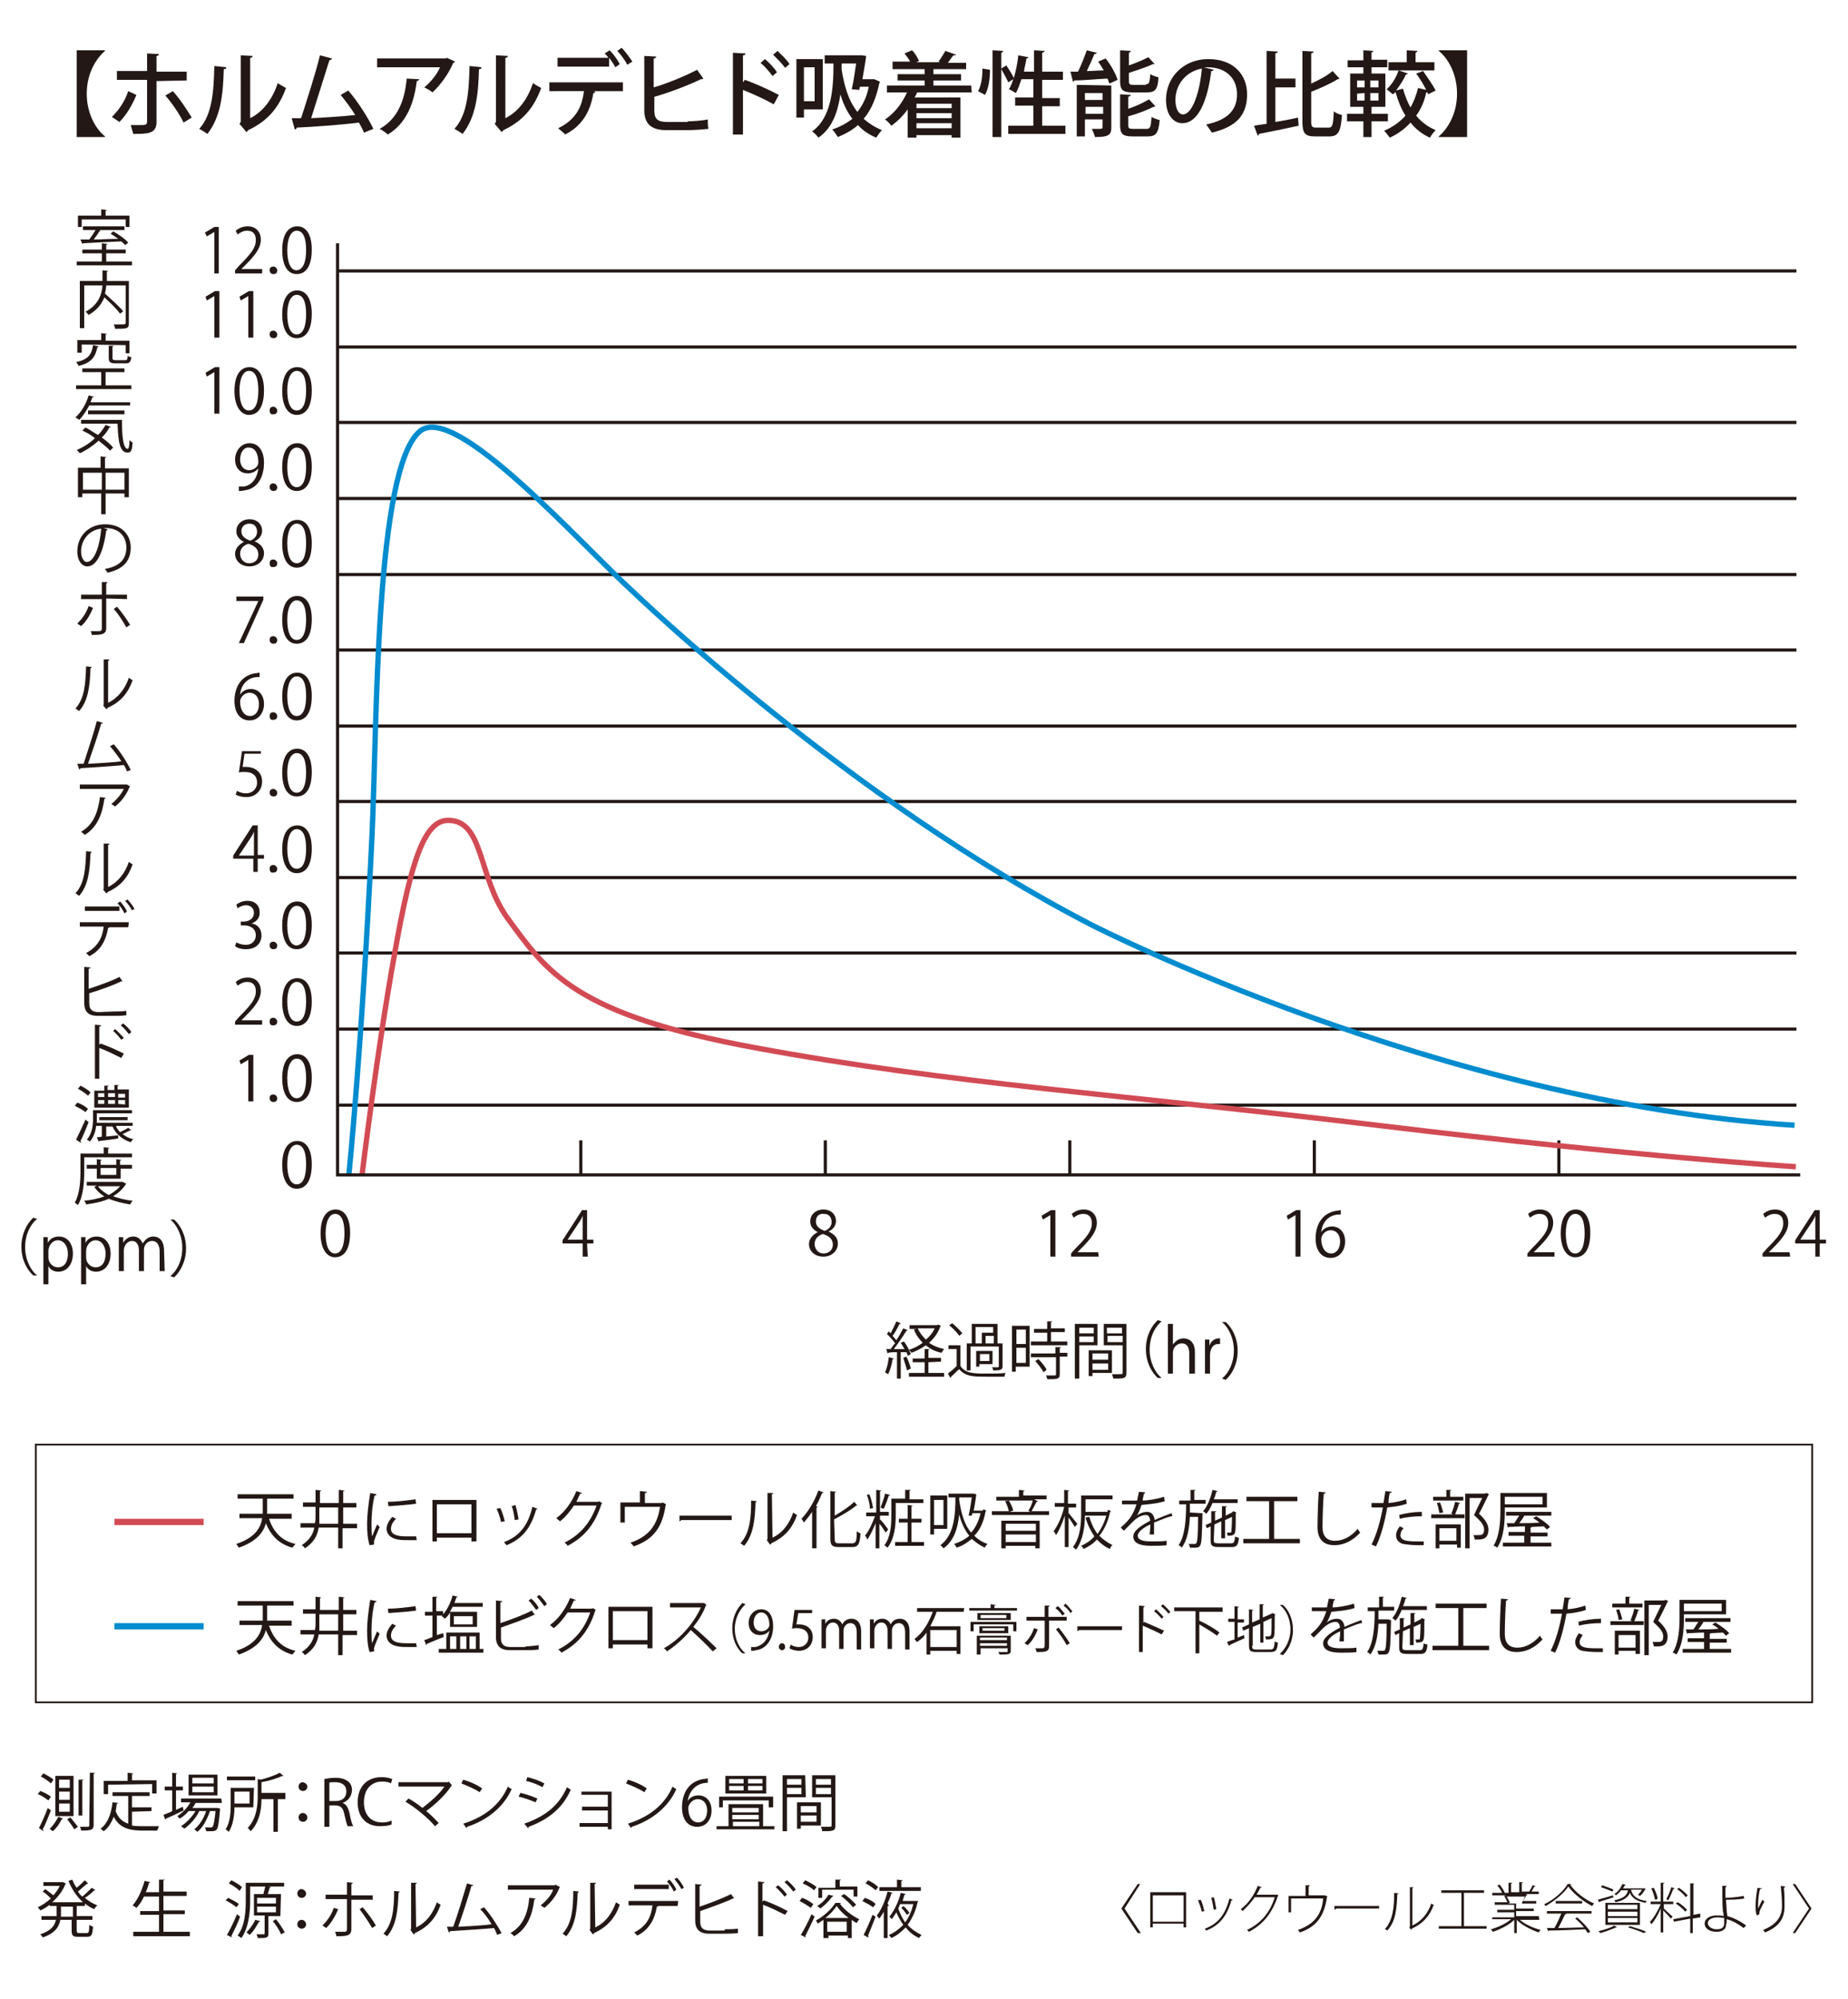 <?xml version="1.0" encoding="utf-8"?>
<!-- Generator: Adobe Illustrator 25.4.8, SVG Export Plug-In . SVG Version: 6.00 Build 0)  -->
<svg version="1.1" id="レイヤー_1" xmlns="http://www.w3.org/2000/svg" xmlns:xlink="http://www.w3.org/1999/xlink" x="0px"
	 y="0px" viewBox="0 0 294 318" style="enable-background:new 0 0 294 318;" xml:space="preserve">
<style type="text/css">
	.st0{fill:#231815;}
	.st1{fill:none;stroke:#231815;stroke-width:0.5;stroke-miterlimit:10;}
	.st2{fill:none;stroke:#008CCE;stroke-width:0.85;stroke-miterlimit:10;}
	.st3{fill:none;stroke:#D24B54;stroke-width:0.85;stroke-miterlimit:10;}
	.st4{fill:none;stroke:#231815;stroke-width:0.283;}
	.st5{fill:none;stroke:#D24B54;stroke-miterlimit:10;}
	.st6{fill:none;stroke:#008CCE;stroke-miterlimit:10;}
</style>
<g id="レイヤー_2_00000056400517255606059280000002672031138221431183_">
</g>
<g id="レイヤー_4">
	<g>
		<path class="st0" d="M178.9,303.6l2.6,3.9H181l-2.6-3.9l2.6-3.9h0.4L178.9,303.6z"/>
		<path class="st0" d="M188.7,301.1v5.5h-0.4V306h-4.9v0.6H183V301h5.7V301.1z M188.3,305.7v-4.2h-4.9v4.2H188.3z"/>
		<path class="st0" d="M191,302.2c0.3,0.5,0.5,1.4,0.6,1.8l-0.4,0.1c-0.1-0.5-0.4-1.3-0.6-1.8L191,302.2z M196.1,302.2
			c0,0.1-0.1,0.1-0.2,0.1c-0.7,2.5-1.9,4-4,4.8c-0.1-0.1-0.2-0.2-0.2-0.3c2.1-0.8,3.2-2.2,3.9-4.8L196.1,302.2z M193.1,301.8
			c0.2,0.6,0.3,1.4,0.4,1.9l-0.4,0.1c-0.1-0.5-0.2-1.3-0.4-1.9L193.1,301.8z"/>
		<path class="st0" d="M203.4,301.5l-0.1,0.1c-0.9,2.7-2.3,4.5-4.6,5.7c-0.1-0.1-0.2-0.2-0.3-0.3c2.3-1.1,3.7-2.9,4.4-5.2h-3.2
			c-0.5,0.8-1.2,1.5-1.9,2.2c-0.1-0.1-0.2-0.2-0.3-0.3c1.2-0.9,2.1-2.2,2.7-3.7l0.6,0.2c0,0.1-0.1,0.1-0.2,0.1
			c-0.2,0.4-0.4,0.8-0.6,1.1h3.2h0.1L203.4,301.5z"/>
		<path class="st0" d="M207.7,299.9h0.7c0,0.1-0.1,0.1-0.2,0.2v1.4h2.5h0.1l0.4,0.2l-0.1,0.1c-0.4,2.9-1.6,4.7-4.3,5.6
			c-0.1-0.1-0.2-0.3-0.3-0.4c2.6-0.9,3.8-2.5,4-5h-5.1v2.2H205v-2.6h2.7L207.7,299.9L207.7,299.9z"/>
		<path class="st0" d="M212.3,303.2h7.1v0.4h-6.8c0,0.1-0.2,0.1-0.3,0.2V303.2z"/>
		<path class="st0" d="M222.5,301.2c0,0.1-0.1,0.1-0.2,0.1c-0.1,2.2-0.2,4.3-1.6,5.8c-0.1-0.1-0.2-0.2-0.4-0.2
			c1.3-1.4,1.5-3.5,1.5-5.8L222.5,301.2z M224.7,306.3c1.5-0.7,2.5-2,3-3.5c0.1,0.1,0.3,0.2,0.4,0.2c-0.6,1.7-1.7,3-3.5,3.8
			c0,0.1-0.1,0.1-0.1,0.2l-0.3-0.4l0.1-0.1v-6.3h0.6c0,0.1-0.1,0.1-0.2,0.1V306.3z"/>
		<path class="st0" d="M232.9,306.4h3.6v0.4h-7.6v-0.4h3.6v-5.3h-3.2v-0.4h6.8v0.4h-3.2L232.9,306.4L232.9,306.4z"/>
		<path class="st0" d="M244.9,305.4h-3.1c0.8,0.7,2.1,1.3,3.3,1.6c-0.1,0.1-0.2,0.2-0.3,0.4c-1.2-0.4-2.6-1.1-3.5-2v2.1h-0.4v-2.1
			c-0.8,0.8-2.2,1.5-3.4,1.9c-0.1-0.1-0.2-0.3-0.3-0.4c1.1-0.3,2.4-0.9,3.2-1.6h-3V305h3.5v-0.8h-2.7v-0.4h2.7V303h-3.1v-0.4h2
			c-0.1-0.3-0.3-0.7-0.5-1l0.3-0.1h-2.2v-0.4h2.6v-1.6h0.6c0,0.1-0.1,0.1-0.2,0.1v1.4h1.3v-1.6h0.6c0,0.1-0.1,0.1-0.2,0.1v1.4h2.7
			v0.4h-2.1l0.3,0.1c0,0.1-0.1,0.1-0.2,0.1c-0.1,0.3-0.3,0.6-0.5,0.9h2.1v0.4h-3.2v0.8h2.8v0.4h-2.8v0.8h3.6L244.9,305.4
			L244.9,305.4z M238.6,299.8c0.3,0.4,0.7,1,0.8,1.3l-0.4,0.1c-0.1-0.4-0.5-0.9-0.8-1.3L238.6,299.8z M242.1,302.7
			c0.2-0.3,0.4-0.7,0.5-1h-2.9c0.2,0.3,0.4,0.7,0.5,1l-0.3,0.1h2.3L242.1,302.7z M244.3,300c0,0-0.1,0.1-0.2,0.1
			c-0.2,0.4-0.5,0.9-0.7,1.2c-0.1,0-0.3-0.1-0.3-0.1c0.2-0.4,0.6-0.9,0.7-1.3L244.3,300z"/>
		<path class="st0" d="M250,299.7c0,0.1-0.1,0.1-0.2,0.1c0.8,1.2,2.4,2.4,3.8,3c-0.1,0.1-0.2,0.2-0.3,0.4c-1.4-0.7-2.9-1.9-3.8-3.1
			c-0.7,1.1-2.2,2.3-3.6,3.1c-0.1-0.1-0.2-0.2-0.2-0.3c1.5-0.7,3-2,3.7-3.2H250z M246.1,304.4V304h7.1v0.4h-4.1h0.1
			c0,0.1-0.1,0.1-0.2,0.1c-0.3,0.6-0.7,1.5-1.1,2.2l4.1-0.1c-0.4-0.5-0.9-1-1.4-1.4l0.3-0.2c0.8,0.7,1.7,1.6,2.1,2.3l-0.4,0.2
			c-0.1-0.2-0.3-0.4-0.4-0.6c-2.1,0.1-4.4,0.2-5.8,0.2c0,0.1-0.1,0.1-0.1,0.1l-0.2-0.5h1.2c0.4-0.7,0.8-1.6,1.1-2.3L246.1,304.4
			L246.1,304.4z M247.5,302.4h4.2v0.4h-4.2V302.4z"/>
		<path class="st0" d="M254.2,302.2c0.6-0.2,1.5-0.4,2.4-0.7l0.1,0.3c-0.8,0.3-1.6,0.5-2.2,0.7c0,0.1,0,0.1-0.1,0.1L254.2,302.2z
			 M257.3,306.6c0,0-0.1,0-0.2,0c-0.7,0.3-1.7,0.7-2.5,0.9c-0.1-0.1-0.2-0.2-0.3-0.3c0.8-0.2,1.9-0.5,2.5-0.9L257.3,306.6z
			 M254.9,299.9c0.6,0.2,1.4,0.5,1.8,0.7l-0.2,0.3c-0.4-0.2-1.2-0.5-1.8-0.7L254.9,299.9z M255.4,306.2v-3.5h5.5v3.5H255.4z
			 M255.8,303v0.7h4.7V303H255.8z M255.8,304.1v0.7h4.7v-0.7H255.8z M255.8,305.1v0.7h4.7v-0.7H255.8z M259.5,300.7
			c0.2,0.7,0.7,1.5,2.5,1.7c-0.1,0.1-0.2,0.2-0.2,0.3c-1.6-0.3-2.2-0.9-2.5-1.6c-0.3,0.7-0.9,1.2-2.3,1.5c0-0.1-0.1-0.2-0.2-0.3
			c1.4-0.3,2-0.7,2.2-1.6h-1.1c-0.2,0.3-0.5,0.5-0.8,0.8c-0.1-0.1-0.2-0.2-0.3-0.2c0.7-0.4,1.1-1.1,1.3-1.6l0.5,0.1
			c0,0.1,0,0.1-0.1,0.1c-0.1,0.2-0.2,0.3-0.3,0.5h3.2h0.1h0.3c-0.1,0.3-0.6,1-0.9,1.2l-0.3-0.2c0.2-0.2,0.5-0.5,0.6-0.8h-1.7V300.7z
			 M261.5,307.5c-0.6-0.3-1.5-0.6-2.5-0.9l0.3-0.2c1,0.3,2,0.6,2.6,0.9L261.5,307.5z"/>
		<path class="st0" d="M264.7,303.1v0.5c0.3,0.3,1.2,1.1,1.4,1.3l-0.3,0.3c-0.2-0.3-0.8-0.9-1.2-1.3v3.5h-0.4v-3.8
			c-0.4,1-1,2-1.5,2.5c0-0.1-0.2-0.3-0.2-0.4c0.6-0.6,1.3-1.8,1.7-2.8h-1.6v-0.4h1.6v-3h0.6c0,0.1-0.1,0.1-0.2,0.1v2.9h1.6v0.4h-1.5
			V303.1z M263.1,300.3c0.3,0.6,0.6,1.3,0.6,1.8l-0.4,0.1c-0.1-0.5-0.3-1.2-0.6-1.8L263.1,300.3z M265.1,302.1
			c0.3-0.5,0.6-1.3,0.8-1.9l0.5,0.2c0,0.1-0.1,0.1-0.2,0.1c-0.2,0.5-0.5,1.3-0.8,1.8L265.1,302.1z M270.5,305l-1.2,0.2v2.3h-0.4
			v-2.3l-2.6,0.5l-0.1-0.4l2.7-0.5v-5.2h0.6c0,0.1,0,0.1-0.1,0.1v4.9l1.1-0.2V305z M266.9,302.6c0.6,0.3,1.2,0.9,1.5,1.2
			c-0.2,0.2-0.2,0.2-0.3,0.3c-0.3-0.4-0.9-0.9-1.5-1.3L266.9,302.6z M267.1,300.3c0.5,0.3,1.1,0.9,1.4,1.2l-0.3,0.3
			c-0.3-0.4-0.8-0.9-1.4-1.3L267.1,300.3z"/>
		<path class="st0" d="M277.4,306.7c-0.8-0.6-1.8-1.2-2.7-1.4c0,0.3,0,0.7-0.1,0.9c0,0.7-0.6,1.1-1.5,1.1c-1.1,0-1.9-0.5-1.9-1.3
			s0.8-1.3,1.9-1.3c0.3,0,0.7,0,1.1,0.1c0-0.3,0-0.5-0.1-0.7c-0.1-1.1-0.1-2.8-0.1-4.1h0.7c0,0.1-0.1,0.2-0.2,0.2v1.7
			c0.6,0,1.8-0.1,2.9-0.3l0.1,0.4c-1,0.2-2.3,0.2-2.9,0.2c0,0.6,0.1,1.2,0.1,1.8c0,0.2,0.1,0.5,0.1,0.8c1.1,0.3,2.2,0.9,3,1.5
			L277.4,306.7z M273.3,305c-1,0-1.6,0.4-1.6,0.9c0,0.6,0.7,1,1.4,1c0.5,0,1.2-0.1,1.2-0.9c0-0.2,0-0.6,0-0.9
			C274,305.1,273.6,305,273.3,305z"/>
		<path class="st0" d="M279.5,304.7c-0.2-0.4-0.2-1-0.2-1.5c0-0.9,0.1-1.8,0.3-2.9l0.7,0.1c0,0.1-0.1,0.1-0.3,0.1
			c-0.2,0.7-0.3,1.8-0.3,2.6c0,0.2,0,0.4,0,0.5c0.2-0.4,0.5-1.1,0.7-1.4c0.1,0.1,0.2,0.2,0.3,0.3c-0.6,1.1-0.8,1.5-0.8,1.8
			c0,0.1,0,0.2,0,0.2L279.5,304.7z M284,300.1c0,0.1-0.1,0.2-0.2,0.2c0.1,0.8,0.1,2,0.1,3c0,1.6-0.6,3.1-3.1,4.1
			c-0.1-0.1-0.2-0.3-0.3-0.4c2.3-0.9,3-2.3,3-3.8c0-1-0.1-2.2-0.2-3.2L284,300.1z"/>
		<path class="st0" d="M287.8,303.6l-2.6-3.9h0.4l2.6,3.9l-2.6,3.9h-0.4L287.8,303.6z"/>
	</g>
	<g>
		<path class="st0" d="M12.2,8h4.5v0.1c-1.6,1.4-2.9,3.8-2.9,6.8s1.3,5.5,2.9,6.8v0.1h-4.5C12.2,21.8,12.2,8,12.2,8z"/>
		<path class="st0" d="M21.7,15.1c-0.7,1.7-1.6,3.2-2.7,4.3l-1.2-0.8c1-1,2-2.3,2.6-4.1L21.7,15.1z M24.9,12.9v6.5
			c0,1.9-1.4,1.9-3.7,1.9c-0.1-0.4-0.3-1-0.4-1.4c0.4,0,1,0,1.4,0c0.9,0,1.2,0,1.2-0.6v-6.6h-4.8v-1.4h4.8V8.5l1.9,0.1
			c0,0.1-0.1,0.3-0.4,0.3v2.5h4.8v1.4L24.9,12.9L24.9,12.9z M27.5,14.5c1.1,1.2,2.2,2.9,3,4.2l-1.3,0.8c-0.6-1.3-1.9-3.2-2.9-4.3
			L27.5,14.5z"/>
		<path class="st0" d="M36,10.7c0,0.2-0.1,0.3-0.4,0.3c-0.1,4.1-0.5,7.6-2.6,10.3c-0.3-0.2-0.9-0.6-1.3-0.8c2.1-2.3,2.3-6.1,2.4-10
			L36,10.7z M39.8,18.8c2.2-1.1,3.6-3.2,4.4-5.6c0.3,0.3,1,0.6,1.3,0.8c-1.1,3-2.8,5.2-6,6.7c-0.1,0.1-0.2,0.3-0.3,0.3l-1.1-1.3
			l0.2-0.3V8.8l1.9,0.1c0,0.1-0.1,0.3-0.4,0.3C39.8,9.2,39.8,18.8,39.8,18.8z"/>
		<path class="st0" d="M57.9,21.1c-0.2-0.5-0.5-1.1-0.8-1.6c-3.1,0.4-7.7,0.7-9.9,0.8c0,0.1-0.1,0.3-0.3,0.3l-0.5-1.8
			c0.4,0,1,0,1.5,0c0.9-2.8,2.3-7.1,3-10l1.9,0.5c0,0.2-0.2,0.2-0.4,0.3c-0.8,2.6-2,6.3-2.9,9.2c2.1-0.1,5.2-0.3,7-0.5
			c-0.7-1.2-1.6-2.3-2.3-3.2l1.2-0.7c1.5,1.7,3.2,4.4,4,6.1L57.9,21.1z"/>
		<path class="st0" d="M72.4,9.8c0,0.1-0.1,0.1-0.3,0.2c-0.7,1.7-2,3.5-3.3,4.7c-0.3-0.3-0.9-0.6-1.3-0.8c1.1-0.9,2.1-2.2,2.5-3.2
			H60V9.3h10.9l0.2-0.1L72.4,9.8z M66.7,12.6c0,0.1-0.2,0.3-0.4,0.3c-0.4,3.4-1.6,6.7-4.6,8.5c-0.3-0.3-0.9-0.7-1.3-0.9
			c2.9-1.6,4-4.6,4.3-8L66.7,12.6z"/>
		<path class="st0" d="M76.6,10.7c0,0.2-0.1,0.3-0.4,0.3c-0.1,4.1-0.5,7.6-2.6,10.3c-0.3-0.2-0.9-0.6-1.3-0.8
			c2.1-2.3,2.3-6.1,2.4-10L76.6,10.7z M80.4,18.8c2.2-1.1,3.6-3.2,4.4-5.6c0.3,0.3,1,0.6,1.3,0.8c-1.1,3-2.8,5.2-6,6.7
			C80,20.8,79.9,21,79.8,21l-1.1-1.3l0.2-0.3V8.8l1.9,0.1c0,0.1-0.1,0.3-0.4,0.3V18.8z"/>
		<path class="st0" d="M87.4,14.5v-1.4h11.7v1.4h-4.7l0.3,0.1c0,0.1-0.1,0.2-0.3,0.2c-0.4,2.5-1.5,5.1-4.5,6.6
			c-0.2-0.3-0.8-0.7-1.1-1c2.9-1.4,3.8-3.5,4.1-5.9H87.4z M97.9,10.7c-0.2-0.4-0.6-1-1-1.5v1.4h-8.2V9.2h8.1
			c-0.2-0.3-0.4-0.5-0.6-0.7L97,8c0.6,0.6,1.3,1.6,1.6,2.2L97.9,10.7z M99.8,10.3c-0.3-0.6-1-1.6-1.6-2.2l0.7-0.5
			c0.6,0.6,1.3,1.6,1.7,2.2L99.8,10.3z"/>
		<path class="st0" d="M109.4,19.3c0.7,0,2.3-0.1,3.2-0.3c0,0.5,0,1,0.1,1.5c-0.9,0.1-2.4,0.2-3.1,0.2H106c-2.4,0-3.5-1-3.5-3.2V8.9
			l1.9,0.1c0,0.1-0.1,0.3-0.4,0.3v4.6c2.1-0.6,5-1.8,6.9-2.8l1,1.4c-0.1,0-0.1,0.1-0.2,0.1s-0.1,0-0.2,0c-1.6,0.8-4.9,2.1-7.4,2.8
			v2.2c0,1.4,0.6,1.8,2.1,1.8h3.2V19.3z"/>
		<path class="st0" d="M123.1,16.6c-1.4-0.8-3.4-1.7-4.9-2.3v7.1h-1.6v-13l2,0.1c0,0.2-0.1,0.3-0.4,0.3v4.3l0.3-0.4
			c1.7,0.6,3.9,1.6,5.4,2.4L123.1,16.6z M121.7,9.4c0.6,0.5,1.5,1.4,1.9,2.1l-0.7,0.6c-0.4-0.6-1.3-1.6-1.9-2.1L121.7,9.4z
			 M123.7,8.1c0.6,0.6,1.5,1.4,1.9,2.1l-0.7,0.6c-0.4-0.6-1.3-1.5-1.9-2.1L123.7,8.1z"/>
		<path class="st0" d="M130.9,17.4h-3v1.3h-1.2V9.4h4.2V17.4z M129.6,10.7h-1.7v5.4h1.7V10.7z M139.1,12.6L140,13
			c0,0.1-0.1,0.2-0.1,0.2c-0.5,2.4-1.3,4.3-2.5,5.7c0.8,0.7,1.7,1.3,2.9,1.8c-0.3,0.3-0.7,0.9-0.9,1.2c-1.2-0.5-2.2-1.2-2.9-2
			c-0.9,0.8-2,1.4-3.2,1.9c-0.2-0.3-0.6-0.9-0.9-1.2c1.2-0.4,2.3-1,3.2-1.7c-0.9-1.2-1.5-2.5-1.9-3.9c-0.4,2.8-1.3,5.4-3.5,6.9
			c-0.2-0.3-0.7-0.8-1-1c3.1-2.2,3.4-6.8,3.4-10.8h-1.4V8.8h5.6h0.3l0.7,0.1c-0.1,0.9-0.4,2.5-0.6,3.7h1.7H139.1z M135.5,14.2
			c0.3-1.2,0.5-2.8,0.7-4.1h-2.3c0,0.3,0,0.6,0,1c0.4,2.4,1,4.8,2.5,6.7c0.8-1,1.5-2.3,1.8-4h-1.4l-0.1,0.5L135.5,14.2z"/>
		<path class="st0" d="M154.6,14.7h-8.7c-0.1,0.3-0.2,0.5-0.4,0.8h7.3v6.4h-1.4v-0.4h-5.6v0.4h-1.4v-4.5c-0.7,1-1.6,1.9-2.6,2.6
			c-0.2-0.3-0.7-0.8-1-1c1.4-0.9,2.7-2.5,3.5-4.3h-3.2v-1.1h6v-0.8h-4.3v-1h4.3V11H142V9.8h2.8c-0.2-0.4-0.6-0.9-0.9-1.3l1.2-0.5
			c0.5,0.5,0.9,1.2,1.1,1.7l-0.4,0.2h3.8l-0.3-0.1c0.4-0.5,0.8-1.2,1.1-1.7l1.7,0.6c0,0.1-0.2,0.1-0.4,0.1c-0.3,0.3-0.6,0.8-0.9,1.2
			h2.9v1h-5.2v0.8h4.4v1h-4.4v0.8h6L154.6,14.7L154.6,14.7z M151.4,16.5h-5.6v0.7h5.6V16.5z M151.4,18.8V18h-5.6v0.8H151.4z
			 M145.8,20.4h5.6v-0.8h-5.6V20.4z"/>
		<path class="st0" d="M157.5,11.1c0,1.3-0.2,3-0.8,4l-1.1-0.6c0.5-0.8,0.7-2.3,0.7-3.6L157.5,11.1z M165.8,20h3.7v1.3h-9.1V20h4
			v-3.2h-2.9v-1.3h2.9v-2.9h-1.9c-0.3,0.8-0.5,1.6-0.9,2.2c-0.3-0.2-0.8-0.5-1.1-0.6c0.3-0.4,0.5-1,0.7-1.6l-0.8,0.5
			c-0.2-0.5-0.7-1.4-1.1-2.1v10.8h-1.4V8l1.7,0.1c0,0.1-0.1,0.2-0.3,0.3v2.5l0.8-0.5c0.4,0.6,0.9,1.4,1.2,2c0.3-1.1,0.6-2.4,0.7-3.6
			l1.6,0.3c0,0.1-0.1,0.2-0.3,0.2c-0.1,0.7-0.3,1.4-0.4,2.1h1.6V8l1.7,0.1c0,0.1-0.1,0.2-0.4,0.3v3h3.3v1.3h-3.3v2.9h2.8v1.3h-2.8
			V20z"/>
		<path class="st0" d="M174.5,8.4c0,0.1-0.2,0.2-0.4,0.2c-0.3,0.8-0.8,1.8-1.2,2.7c0.9,0,1.8-0.1,2.7-0.1c-0.3-0.5-0.6-1-0.9-1.4
			l1.2-0.5c0.8,1,1.6,2.4,1.9,3.4l-1.3,0.6c-0.1-0.3-0.2-0.5-0.3-0.8c-2,0.1-4,0.3-5.3,0.3c0,0.1-0.1,0.2-0.2,0.2l-0.4-1.6h1.2
			c0.5-1,1-2.3,1.4-3.4L174.5,8.4z M176.8,13.6v6.7c0,1.2-0.5,1.5-2.6,1.5c-0.1-0.4-0.3-0.9-0.5-1.3c0.4,0,0.7,0,1,0
			c0.6,0,0.7,0,0.7-0.3V19h-2.8v2.7h-1.3v-8.2L176.8,13.6L176.8,13.6z M175.4,14.8h-2.8v1.1h2.8V14.8z M172.7,18.1h2.8V17h-2.8V18.1
			z M182.3,13.4c0.5,0,0.6-0.2,0.7-1.6c0.3,0.2,0.9,0.4,1.3,0.5c-0.1,1.9-0.5,2.4-1.8,2.4h-2.3c-1.6,0-2-0.4-2-1.8V8l1.7,0.1
			c0,0.1-0.1,0.2-0.3,0.3v2c1.2-0.4,2.3-0.9,3.1-1.3l1,1.1c-0.1,0-0.1,0-0.3,0c-1,0.5-2.4,0.9-3.8,1.4v1.3c0,0.5,0.1,0.6,0.7,0.6h2
			V13.4z M179.5,19.9c0,0.5,0.1,0.6,0.8,0.6h2.1c0.6,0,0.7-0.3,0.8-1.9c0.3,0.2,0.9,0.4,1.3,0.5c-0.2,2.1-0.6,2.6-1.9,2.6h-2.4
			c-1.6,0-2-0.4-2-1.8V15l1.7,0.1c0,0.1-0.1,0.2-0.4,0.3v1.9c1.2-0.4,2.5-1,3.3-1.5l1,1.1c-0.1,0.1-0.2,0.1-0.3,0.1
			c-1,0.5-2.5,1.1-4,1.5L179.5,19.9L179.5,19.9z"/>
		<path class="st0" d="M193.1,11.1c0,0.1-0.2,0.2-0.4,0.2c-0.6,4.8-2.1,8.3-4.6,8.3c-1.4,0-2.6-1.3-2.6-3.7c0-3.7,2.9-6.5,6.7-6.5
			c4.2,0,6.2,2.6,6.2,5.6c0,3.5-1.9,5.2-5.6,6.1c-0.2-0.3-0.6-0.9-0.9-1.3c3.4-0.7,4.9-2.3,4.9-4.8c0-2.4-1.6-4.3-4.7-4.3
			c-0.2,0-0.4,0-0.6,0L193.1,11.1z M191.2,10.9c-2.6,0.5-4.2,2.6-4.2,5c0,1.4,0.5,2.3,1.2,2.3C189.7,18.2,190.9,14.6,191.2,10.9z"/>
		<path class="st0" d="M202.9,13.9v5.5c1.2-0.2,2.4-0.4,3.6-0.7l0.1,1.3c-2.3,0.5-4.7,1-6.3,1.3c0,0.1-0.1,0.2-0.2,0.3l-0.6-1.6
			c0.6-0.1,1.2-0.2,2-0.3V8.1l1.8,0.1c0,0.1-0.1,0.2-0.4,0.3v4h3.2v1.4C206.1,13.9,202.9,13.9,202.9,13.9z M208.6,19.3
			c0,0.8,0.1,1,0.8,1h2c0.6,0,0.7-0.5,0.8-2.6c0.3,0.3,0.9,0.5,1.3,0.6c-0.2,2.5-0.5,3.4-2,3.4h-2.3c-1.6,0-2-0.5-2-2.4V8.1l1.8,0.1
			c0,0.1-0.1,0.2-0.4,0.3v4.8c1.3-0.6,2.6-1.3,3.4-2l1.1,1.2c-0.1,0.1-0.2,0.1-0.3,0.1c-1.1,0.7-2.7,1.4-4.2,2L208.6,19.3
			L208.6,19.3z"/>
		<path class="st0" d="M220.8,19.3h-2.6v2.5h-1.3v-2.5h-2.6v-1.2h2.6V17h-2.1v-5.3h2.1v-1h-2.5V9.6h2.5V8l1.6,0.1
			c0,0.1-0.1,0.2-0.3,0.2v1.2h2.5v1.2h-2.5v1h2.2V17h-2.2v1.1h2.6V19.3z M215.9,12.8v1.1h1.2v-1.1H215.9z M215.9,14.9V16h1.2v-1.2
			L215.9,14.9L215.9,14.9z M219.3,13.9v-1.1H218v1.1H219.3z M219.3,16v-1.2H218V16H219.3z M226.4,11.3c0.7,1,1.6,2.3,2,3.1l-1.2,0.6
			l-0.1-0.3c-0.1,0-0.1,0-0.2,0c-0.3,1.4-0.8,2.6-1.6,3.7c0.8,1,1.9,1.8,3.1,2.3c-0.3,0.3-0.7,0.8-0.9,1.2c-1.2-0.5-2.3-1.4-3.1-2.4
			c-0.9,1-2,1.8-3.3,2.4c-0.2-0.3-0.6-0.8-0.9-1.1c1.4-0.6,2.5-1.4,3.4-2.4c-0.7-1.1-1.2-2.4-1.6-3.8c-0.1,0.2-0.3,0.3-0.4,0.4
			c-0.3-0.2-0.7-0.6-1-0.8c0.8-0.7,1.5-1.8,1.9-3l1.5,0.5c-0.1,0.1-0.2,0.2-0.3,0.1c-0.4,0.9-1,1.8-1.6,2.6l1.1-0.3
			c0.3,1.1,0.7,2.1,1.2,3c0.5-0.9,0.9-1.9,1.2-3.1l1.3,0.3c-0.4-0.8-1-1.8-1.6-2.6L226.4,11.3z M228.2,9.9v1.3h-7.3V9.9h2.9V8
			l1.7,0.1c0,0.1-0.1,0.2-0.3,0.3v1.5C225.2,9.9,228.2,9.9,228.2,9.9z"/>
		<path class="st0" d="M233.4,8v13.8h-4.5v-0.1c1.6-1.4,2.9-3.8,2.9-6.8s-1.3-5.5-2.9-6.8V8H233.4z"/>
	</g>
	<g>
		<path class="st0" d="M143.8,213.4c0.5,0.6,0.9,1.5,1.1,2l-0.5,0.3c0-0.2-0.1-0.4-0.2-0.6c-0.3,0-0.6,0-0.9,0v4.2h-0.6v-4.2
			c-0.6,0-1,0-1.4,0.1c0,0.1-0.1,0.1-0.1,0.1l-0.2-0.7h0.7c0.2-0.3,0.4-0.6,0.7-0.9c-0.3-0.5-0.8-1-1.3-1.5l0.3-0.4
			c0.1,0.1,0.2,0.2,0.3,0.3c0.3-0.6,0.7-1.4,0.9-1.9l0.7,0.3c0,0.1-0.1,0.1-0.2,0.1c-0.3,0.6-0.7,1.4-1.1,1.9
			c0.2,0.2,0.4,0.5,0.6,0.7c0.4-0.6,0.8-1.3,1.1-1.9l0.7,0.3c0,0-0.1,0.1-0.2,0.1c-0.5,0.8-1.3,2-2,2.9h1.7c-0.2-0.3-0.4-0.7-0.6-1
			L143.8,213.4z M142.2,216.1c0,0.1-0.1,0.1-0.2,0.1c-0.1,0.8-0.4,1.8-0.7,2.4c-0.1-0.1-0.4-0.2-0.5-0.3c0.3-0.6,0.5-1.5,0.6-2.4
			L142.2,216.1z M144.3,218c-0.1-0.5-0.4-1.3-0.6-2l0.5-0.2c0.3,0.6,0.6,1.4,0.7,1.9L144.3,218z M147.7,216.7v1.7h2.5v0.6h-5.6v-0.6
			h2.5v-1.7h-1.9v-0.6h1.9v-1.5h0.8c0,0.1-0.1,0.1-0.2,0.1v1.3h2v0.6L147.7,216.7L147.7,216.7z M149.2,210.7l0.5,0.2l-0.1,0.1
			c-0.4,1.1-1,1.9-1.8,2.6c0.7,0.5,1.5,0.8,2.4,1c-0.1,0.1-0.3,0.4-0.4,0.6c-1-0.2-1.8-0.6-2.5-1.2c-0.7,0.5-1.5,0.9-2.3,1.2
			c-0.1-0.2-0.3-0.4-0.4-0.5c0.8-0.2,1.5-0.6,2.2-1.1c-0.6-0.6-1.1-1.3-1.4-2.1l0.4-0.1h-1.1v-0.6h4.4L149.2,210.7z M146,211.3
			c0.3,0.7,0.8,1.3,1.3,1.8c0.6-0.5,1.1-1.1,1.4-1.8H146z"/>
		<path class="st0" d="M152.8,214.1v3.2c0.8,1.2,2.2,1.2,4.1,1.2c1.1,0,2.3,0,3.1-0.1c-0.1,0.1-0.2,0.5-0.2,0.6c-0.7,0-1.8,0-2.7,0
			c-2.2,0-3.5,0-4.5-1.2c-0.5,0.4-0.9,0.9-1.3,1.2c0,0.1,0,0.1-0.1,0.2l-0.4-0.7c0.4-0.3,0.9-0.7,1.4-1.2v-2.7h-1.3V214h1.9V214.1z
			 M151.5,210.5c0.6,0.5,1.3,1.2,1.6,1.6l-0.5,0.4c-0.3-0.5-1-1.2-1.6-1.7L151.5,210.5z M154.4,214.2v3.8h-0.6v-4.3h0.8v-3.1h4.1
			v3.1h0.8v3.6c0,0.6-0.3,0.7-1.5,0.7c0-0.2-0.1-0.4-0.2-0.5c0.3,0,0.5,0,0.7,0c0.4,0,0.4,0,0.4-0.2v-3.1H154.4z M155.2,211.1v2.6h1
			V212h1.8v-0.9H155.2z M157.9,214.9v2.1h-2.1v0.4h-0.5v-2.5H157.9z M157.4,216.5v-1.1h-1.5v1.1H157.4z M156.8,213.7h1.3v-1.2h-1.3
			V213.7z"/>
		<path class="st0" d="M163.8,210.9v6.5h-2.2v0.8H161v-7.3H163.8z M163.2,211.5h-1.5v2.3h1.5V211.5z M161.7,216.8h1.5v-2.4h-1.5
			V216.8z M167.2,213.4h2.6v0.6H164v-0.6h2.6V212h-2.1v-0.6h2.1v-1.2h0.8c0,0.1-0.1,0.1-0.2,0.1v1h2.2v0.6h-2.2L167.2,213.4
			L167.2,213.4z M168.8,214.3c0,0.1-0.1,0.1-0.2,0.1v0.8h1.2v0.6h-1.2v2.8c0,0.4-0.1,0.6-0.4,0.7c-0.3,0.1-0.8,0.1-1.6,0.1
			c0-0.2-0.1-0.4-0.2-0.6c0.4,0,0.7,0,1,0c0.6,0,0.6,0,0.6-0.2v-2.7h-4v-0.6h3.9v-1L168.8,214.3z M166,218.3
			c-0.2-0.5-0.8-1.2-1.3-1.8l0.5-0.3c0.5,0.5,1.1,1.2,1.3,1.7L166,218.3z"/>
		<path class="st0" d="M174.6,214h-2.9v5.3H171v-8.7h3.6V214z M174,211.2h-2.3v0.9h2.3V211.2z M171.7,213.5h2.3v-0.9h-2.3V213.5z
			 M176.9,218.4h-3.1v0.5h-0.6v-4.1h3.7L176.9,218.4L176.9,218.4z M176.3,215.3h-2.5v1h2.5V215.3z M173.8,217.9h2.5v-1h-2.5V217.9z
			 M179.2,210.6v7.8c0,0.9-0.4,0.9-2.1,0.9c0-0.2-0.1-0.5-0.2-0.7c0.3,0,0.6,0,0.9,0c0.7,0,0.8,0,0.8-0.2V214h-3v-3.4H179.2z
			 M178.5,211.2h-2.4v0.9h2.4V211.2z M176.2,213.5h2.4v-1h-2.4V213.5z"/>
		<path class="st0" d="M184.8,210.2c-1.1,0.9-1.9,2.5-1.9,4.5s0.9,3.7,1.9,4.5l0,0h-0.6c-1-0.9-1.9-2.5-1.9-4.6s0.9-3.7,1.9-4.6
			L184.8,210.2L184.8,210.2z"/>
		<path class="st0" d="M190,218.5h-0.8v-3.2c0-0.9-0.3-1.6-1.2-1.6c-0.6,0-1.4,0.5-1.4,1.5v3.3h-0.8v-7.9h0.8v3.3l0,0
			c0.4-0.6,1-1,1.7-1s1.8,0.4,1.8,2.2v3.4H190z"/>
		<path class="st0" d="M194.1,213.8c-0.1,0-0.2,0-0.3,0c-0.9,0-1.3,0.9-1.3,1.8v2.9h-0.8v-3.8c0-0.6,0-1.1,0-1.6h0.7v1l0,0
			c0.2-0.7,0.8-1.2,1.5-1.2c0.1,0,0.2,0,0.2,0L194.1,213.8L194.1,213.8z"/>
		<path class="st0" d="M194.4,219.3c1.1-0.9,1.9-2.5,1.9-4.5s-0.9-3.7-1.9-4.5l0,0h0.6c1,0.9,1.9,2.5,1.9,4.6s-0.9,3.7-1.9,4.6
			L194.4,219.3L194.4,219.3z"/>
	</g>
	<g>
		<path class="st0" d="M51,196.2c0-2.6,1-3.8,2.4-3.8s2.3,1.3,2.3,3.7c0,2.6-0.9,3.9-2.4,3.9C52,200,51,198.7,51,196.2z M54.8,196.2
			c0-1.8-0.4-3.1-1.5-3.1c-0.9,0-1.5,1.2-1.5,3.1s0.5,3.2,1.5,3.2C54.4,199.4,54.8,197.9,54.8,196.2z"/>
	</g>
	<g>
		<path class="st0" d="M93.5,199.9h-0.8v-2.1h-3.2v-0.5l3.1-4.8h0.8v4.7h1v0.6h-1L93.5,199.9L93.5,199.9z M90.3,197.2h2.4v-2.6
			c0-0.4,0-0.8,0-1.2l0,0c-0.2,0.5-0.4,0.8-0.6,1.1L90.3,197.2L90.3,197.2z"/>
	</g>
	<g>
		<path class="st0" d="M130.1,196c-0.8-0.4-1.2-1-1.2-1.7c0-1.1,0.9-1.9,2.1-1.9c1.3,0,2,0.9,2,1.8c0,0.6-0.3,1.3-1.2,1.7l0,0
			c0.9,0.4,1.5,1,1.5,1.9c0,1.2-1,2.1-2.3,2.1c-1.4,0-2.3-0.9-2.3-2C128.7,197.1,129.3,196.4,130.1,196L130.1,196z M132.5,198
			c0-0.9-0.6-1.4-1.6-1.7c-0.9,0.3-1.3,0.9-1.3,1.6c0,0.8,0.6,1.5,1.4,1.5C131.9,199.4,132.5,198.8,132.5,198z M129.8,194.3
			c0,0.8,0.6,1.2,1.4,1.5c0.6-0.2,1.1-0.7,1.1-1.4c0-0.6-0.3-1.3-1.2-1.3C130.2,193,129.8,193.6,129.8,194.3z"/>
	</g>
	<g>
		<path class="st0" d="M167.1,199.9v-6.6l0,0l-1.2,0.7l-0.2-0.6l1.5-0.9h0.7v7.4L167.1,199.9L167.1,199.9z"/>
		<path class="st0" d="M174.8,199.9h-4.4v-0.5l0.7-0.8c1.8-1.8,2.6-2.8,2.6-4c0-0.8-0.3-1.5-1.4-1.5c-0.6,0-1.1,0.3-1.5,0.6
			l-0.3-0.6c0.5-0.4,1.1-0.7,1.9-0.7c1.5,0,2.1,1.1,2.1,2.1c0,1.4-1,2.6-2.5,4.1l-0.6,0.6l0,0h3.3L174.8,199.9L174.8,199.9z"/>
	</g>
	<g>
		<path class="st0" d="M206.1,199.9v-6.6l0,0l-1.2,0.7l-0.2-0.6l1.5-0.9h0.7v7.4L206.1,199.9L206.1,199.9z"/>
		<path class="st0" d="M210.2,196c0.3-0.5,0.9-0.9,1.7-0.9c1.2,0,2.1,0.9,2.1,2.4c0,1.3-0.8,2.6-2.3,2.6s-2.4-1.2-2.4-3.1
			c0-2,0.9-4,3.3-4.4c0.3,0,0.5-0.1,0.7-0.1v0.7C211.3,193.1,210.3,194.6,210.2,196L210.2,196z M213.2,197.5c0-1.1-0.6-1.8-1.5-1.8
			s-1.5,0.8-1.5,1.4c0,1.3,0.6,2.3,1.6,2.3C212.6,199.4,213.2,198.6,213.2,197.5z"/>
	</g>
	<g>
		<path class="st0" d="M247.3,199.9H243v-0.5l0.7-0.8c1.8-1.8,2.6-2.8,2.6-4c0-0.8-0.3-1.5-1.4-1.5c-0.6,0-1.1,0.3-1.5,0.6l-0.3-0.6
			c0.5-0.4,1.1-0.7,1.9-0.7c1.5,0,2.1,1.1,2.1,2.1c0,1.4-1,2.6-2.5,4.1l-0.6,0.6l0,0h3.3V199.9z"/>
		<path class="st0" d="M248.3,196.2c0-2.6,1-3.8,2.4-3.8s2.3,1.3,2.3,3.7c0,2.6-0.9,3.9-2.4,3.9C249.3,200,248.3,198.7,248.3,196.2z
			 M252.1,196.2c0-1.8-0.4-3.1-1.5-3.1c-0.9,0-1.5,1.2-1.5,3.1s0.5,3.2,1.5,3.2C251.7,199.4,252.1,197.9,252.1,196.2z"/>
	</g>
	<g>
		<path class="st0" d="M284.8,199.9h-4.4v-0.5l0.7-0.8c1.8-1.8,2.6-2.8,2.6-4c0-0.8-0.3-1.5-1.4-1.5c-0.6,0-1.1,0.3-1.5,0.6
			l-0.3-0.6c0.5-0.4,1.1-0.7,1.9-0.7c1.5,0,2.1,1.1,2.1,2.1c0,1.4-1,2.6-2.5,4.1l-0.6,0.6l0,0h3.3L284.8,199.9L284.8,199.9z"/>
		<path class="st0" d="M289.6,199.9h-0.8v-2.1h-3.2v-0.5l3.1-4.8h0.8v4.7h1v0.6h-1v2.1H289.6z M286.4,197.2h2.4v-2.6
			c0-0.4,0-0.8,0-1.2l0,0c-0.2,0.5-0.4,0.8-0.6,1.1L286.4,197.2L286.4,197.2z"/>
	</g>
	<g>
		<path class="st1" d="M53.7,175.8h232.1 M53.7,163.7h232.1 M53.7,151.6h232.1 M53.7,139.6h232.1 M53.7,127.5h232.1 M53.7,115.5
			h232.1 M53.7,103.4h232.1 M53.7,91.4h232.1 M53.7,79.3h232.1 M53.7,67.2h232.1 M53.7,55.2h232.1 M53.7,43.1h232.1"/>
		<path class="st1" d="M248,181.4v5.5 M209.1,181.4v5.5 M170.2,181.4v5.5 M131.3,181.4v5.5 M92.4,181.4v5.5"/>
	</g>
	<path class="st2" d="M55.5,186.9c0,0,2.1-20.6,3.7-54.3c0.8-17.7,0.5-58,7.6-64c5.6-4.7,25.6,18,34.1,25.7c0,0,34.4,33.1,72.9,52.9
		c0,0,55.4,28.3,111.7,31.8"/>
	<path class="st3" d="M57.6,186.9c0,0,2.4-19.9,5.2-35.3c2.7-15.4,4.9-21.1,8.5-21.1c5.7,0,4.7,8.9,9.4,15.5
		c6.3,8.6,10.6,15.4,39.6,20.7c30.8,5.7,59.1,7.5,99.6,12.4s65.8,6.5,65.8,6.5"/>
	<g>
		<g>
			<g>
				<path class="st0" d="M44.9,185.3c0-2.6,1-3.8,2.4-3.8s2.3,1.3,2.3,3.7c0,2.6-0.9,3.9-2.4,3.9C45.8,189.1,44.9,187.7,44.9,185.3z
					 M48.7,185.2c0-1.8-0.4-3.1-1.5-3.1c-0.9,0-1.5,1.2-1.5,3.1s0.5,3.2,1.5,3.2C48.3,188.4,48.7,187,48.7,185.2z"/>
			</g>
		</g>
		<g>
			<g>
				<path class="st0" d="M39.5,175.2v-6.6l0,0l-1.2,0.7l-0.2-0.6l1.5-0.9h0.7v7.4L39.5,175.2L39.5,175.2z"/>
				<path class="st0" d="M42.9,174.7c0-0.4,0.2-0.6,0.6-0.6c0.3,0,0.6,0.3,0.6,0.6c0,0.4-0.2,0.6-0.6,0.6
					C43.1,175.3,42.9,175,42.9,174.7z"/>
				<path class="st0" d="M44.9,171.5c0-2.6,1-3.8,2.4-3.8s2.3,1.3,2.3,3.7c0,2.6-0.9,3.9-2.4,3.9C45.8,175.3,44.9,174,44.9,171.5z
					 M48.7,171.5c0-1.8-0.4-3.1-1.5-3.1c-0.9,0-1.5,1.2-1.5,3.1s0.5,3.2,1.5,3.2C48.3,174.7,48.7,173.2,48.7,171.5z"/>
			</g>
		</g>
		<g>
			<g>
				<path class="st0" d="M41.8,163h-4.4v-0.5l0.7-0.8c1.8-1.8,2.6-2.8,2.6-4c0-0.8-0.3-1.5-1.4-1.5c-0.6,0-1.1,0.3-1.5,0.6l-0.3-0.6
					c0.5-0.4,1.1-0.7,1.9-0.7c1.5,0,2.1,1.1,2.1,2.1c0,1.4-1,2.6-2.5,4.1l-0.6,0.6l0,0h3.3v0.7H41.8z"/>
				<path class="st0" d="M42.9,162.5c0-0.4,0.2-0.6,0.6-0.6c0.3,0,0.6,0.3,0.6,0.6c0,0.4-0.2,0.6-0.6,0.6
					C43.1,163.2,42.9,162.9,42.9,162.5z"/>
				<path class="st0" d="M44.9,159.4c0-2.6,1-3.8,2.4-3.8s2.3,1.3,2.3,3.7c0,2.6-0.9,3.9-2.4,3.9C45.8,163.2,44.9,161.8,44.9,159.4z
					 M48.7,159.3c0-1.8-0.4-3.1-1.5-3.1c-0.9,0-1.5,1.2-1.5,3.1s0.5,3.2,1.5,3.2C48.3,162.5,48.7,161.1,48.7,159.3z"/>
			</g>
		</g>
		<g>
			<g>
				<path class="st0" d="M34.1,43.5v-6.6l0,0l-1.2,0.7L32.6,37l1.5-0.9h0.7v7.4H34.1z"/>
				<path class="st0" d="M41.8,43.5h-4.4V43l0.7-0.8c1.8-1.8,2.6-2.8,2.6-4c0-0.8-0.3-1.5-1.4-1.5c-0.6,0-1.1,0.3-1.5,0.6l-0.3-0.6
					c0.5-0.4,1.1-0.7,1.9-0.7c1.5,0,2.1,1.1,2.1,2.1c0,1.4-1,2.6-2.5,4.1l-0.6,0.6l0,0h3.3v0.7H41.8z"/>
				<path class="st0" d="M42.9,43c0-0.4,0.2-0.6,0.6-0.6c0.3,0,0.6,0.3,0.6,0.6c0,0.4-0.2,0.6-0.6,0.6C43.1,43.6,42.9,43.3,42.9,43z
					"/>
				<path class="st0" d="M44.9,39.8c0-2.6,1-3.8,2.4-3.8s2.3,1.3,2.3,3.7c0,2.6-0.9,3.9-2.4,3.9C45.8,43.6,44.9,42.3,44.9,39.8z
					 M48.7,39.8c0-1.8-0.4-3.1-1.5-3.1c-0.9,0-1.5,1.2-1.5,3.1s0.5,3.2,1.5,3.2C48.3,42.9,48.7,41.5,48.7,39.8z"/>
			</g>
		</g>
		<g>
			<g>
				<path class="st0" d="M40,146.9c0.9,0.1,1.6,0.8,1.6,1.9c0,1.2-0.8,2.2-2.5,2.2c-0.7,0-1.4-0.2-1.7-0.5l0.2-0.6
					c0.3,0.2,0.9,0.4,1.5,0.4c1.2,0,1.6-0.9,1.6-1.5c0-1.1-0.9-1.6-1.9-1.6h-0.5v-0.6h0.5c0.7,0,1.6-0.4,1.6-1.4
					c0-0.6-0.4-1.2-1.3-1.2c-0.5,0-1.1,0.3-1.3,0.5l-0.2-0.6c0.4-0.3,1-0.6,1.8-0.6c1.3,0,1.9,0.9,1.9,1.7
					C41.4,145.9,40.9,146.6,40,146.9L40,146.9z"/>
				<path class="st0" d="M42.9,150.4c0-0.4,0.2-0.6,0.6-0.6c0.3,0,0.6,0.3,0.6,0.6c0,0.4-0.2,0.6-0.6,0.6
					C43.1,151,42.9,150.7,42.9,150.4z"/>
				<path class="st0" d="M44.9,147.2c0-2.6,1-3.8,2.4-3.8s2.3,1.3,2.3,3.7c0,2.6-0.9,3.9-2.4,3.9C45.8,151,44.9,149.7,44.9,147.2z
					 M48.7,147.2c0-1.8-0.4-3.1-1.5-3.1c-0.9,0-1.5,1.2-1.5,3.1s0.5,3.2,1.5,3.2C48.3,150.3,48.7,148.9,48.7,147.2z"/>
			</g>
		</g>
		<g>
			<g>
				<path class="st0" d="M41.1,138.7h-0.8v-2.1h-3.2v-0.5l3.1-4.8H41v4.7h1v0.6h-1v2.1H41.1z M38,136.1h2.4v-2.6c0-0.4,0-0.8,0-1.2
					l0,0c-0.2,0.5-0.4,0.8-0.6,1.1L38,136.1L38,136.1z"/>
				<path class="st0" d="M42.9,138.2c0-0.4,0.2-0.6,0.6-0.6c0.3,0,0.6,0.3,0.6,0.6c0,0.4-0.2,0.6-0.6,0.6
					C43.1,138.9,42.9,138.6,42.9,138.2z"/>
				<path class="st0" d="M44.9,135.1c0-2.6,1-3.8,2.4-3.8s2.3,1.3,2.3,3.7c0,2.6-0.9,3.9-2.4,3.9C45.8,138.9,44.9,137.5,44.9,135.1z
					 M48.7,135c0-1.8-0.4-3.1-1.5-3.1c-0.9,0-1.5,1.2-1.5,3.1s0.5,3.2,1.5,3.2C48.3,138.2,48.7,136.8,48.7,135z"/>
			</g>
		</g>
		<g>
			<g>
				<path class="st0" d="M41.5,119.2v0.7h-2.6l-0.3,2.1c0.2,0,0.3,0,0.6,0c1.3,0,2.5,0.8,2.5,2.3s-1.1,2.5-2.5,2.5
					c-0.7,0-1.4-0.2-1.7-0.4l0.2-0.6c0.3,0.2,0.8,0.4,1.5,0.4c0.9,0,1.7-0.7,1.7-1.7s-0.6-1.7-2-1.7c-0.4,0-0.7,0-0.9,0.1l0.5-3.4h3
					V119.2z"/>
				<path class="st0" d="M42.9,126.1c0-0.4,0.2-0.6,0.6-0.6c0.3,0,0.6,0.3,0.6,0.6c0,0.4-0.2,0.6-0.6,0.6
					C43.1,126.7,42.9,126.4,42.9,126.1z"/>
				<path class="st0" d="M44.9,122.9c0-2.6,1-3.8,2.4-3.8s2.3,1.3,2.3,3.7c0,2.6-0.9,3.9-2.4,3.9C45.8,126.7,44.9,125.4,44.9,122.9z
					 M48.7,122.9c0-1.8-0.4-3.1-1.5-3.1c-0.9,0-1.5,1.2-1.5,3.1s0.5,3.2,1.5,3.2C48.3,126.1,48.7,124.6,48.7,122.9z"/>
			</g>
		</g>
		<g>
			<g>
				<path class="st0" d="M38.2,110.5c0.3-0.5,0.9-0.9,1.7-0.9c1.2,0,2.1,0.9,2.1,2.4c0,1.3-0.8,2.6-2.3,2.6s-2.4-1.2-2.4-3.1
					c0-2,0.9-4,3.3-4.4c0.3,0,0.5-0.1,0.7-0.1v0.7C39.3,107.6,38.3,109.1,38.2,110.5L38.2,110.5z M41.2,112c0-1.1-0.6-1.8-1.5-1.8
					s-1.5,0.8-1.5,1.4c0,1.3,0.6,2.3,1.6,2.3C40.6,113.9,41.2,113.2,41.2,112z"/>
				<path class="st0" d="M42.9,113.9c0-0.4,0.2-0.6,0.6-0.6c0.3,0,0.6,0.3,0.6,0.6c0,0.4-0.2,0.6-0.6,0.6
					C43.1,114.6,42.9,114.3,42.9,113.9z"/>
				<path class="st0" d="M44.9,110.8c0-2.6,1-3.8,2.4-3.8s2.3,1.3,2.3,3.7c0,2.6-0.9,3.9-2.4,3.9C45.8,114.6,44.9,113.2,44.9,110.8z
					 M48.7,110.7c0-1.8-0.4-3.1-1.5-3.1c-0.9,0-1.5,1.2-1.5,3.1s0.5,3.2,1.5,3.2C48.3,113.9,48.7,112.5,48.7,110.7z"/>
			</g>
		</g>
		<g>
			<g>
				<path class="st0" d="M37.6,94.9h4.3v0.5l-3.1,6.9H38l3.1-6.7l0,0h-3.5V94.9z"/>
				<path class="st0" d="M42.9,101.8c0-0.4,0.2-0.6,0.6-0.6c0.3,0,0.6,0.3,0.6,0.6c0,0.4-0.2,0.6-0.6,0.6
					C43.1,102.4,42.9,102.1,42.9,101.8z"/>
				<path class="st0" d="M44.9,98.6c0-2.6,1-3.8,2.4-3.8s2.3,1.3,2.3,3.7c0,2.6-0.9,3.9-2.4,3.9C45.8,102.4,44.9,101.1,44.9,98.6z
					 M48.7,98.6c0-1.8-0.4-3.1-1.5-3.1c-0.9,0-1.5,1.2-1.5,3.1s0.5,3.2,1.5,3.2C48.3,101.8,48.7,100.3,48.7,98.6z"/>
			</g>
		</g>
		<g>
			<g>
				<path class="st0" d="M38.8,86.2c-0.8-0.4-1.2-1-1.2-1.7c0-1.1,0.9-1.9,2.1-1.9c1.3,0,2,0.9,2,1.8c0,0.6-0.3,1.3-1.2,1.7l0,0
					c0.9,0.4,1.5,1,1.5,1.9c0,1.2-1,2.1-2.3,2.1c-1.4,0-2.3-0.9-2.3-2C37.4,87.3,37.9,86.7,38.8,86.2L38.8,86.2z M41.1,88.2
					c0-0.9-0.6-1.4-1.6-1.7c-0.9,0.3-1.3,0.9-1.3,1.6c0,0.8,0.6,1.5,1.4,1.5C40.6,89.6,41.1,89,41.1,88.2z M38.4,84.5
					c0,0.8,0.6,1.2,1.4,1.5c0.6-0.2,1.1-0.7,1.1-1.4c0-0.6-0.3-1.3-1.2-1.3C38.8,83.3,38.4,83.9,38.4,84.5z"/>
				<path class="st0" d="M42.9,89.6c0-0.4,0.2-0.6,0.6-0.6c0.3,0,0.6,0.3,0.6,0.6c0,0.4-0.2,0.6-0.6,0.6
					C43.1,90.3,42.9,90,42.9,89.6z"/>
				<path class="st0" d="M44.9,86.5c0-2.6,1-3.8,2.4-3.8s2.3,1.3,2.3,3.7c0,2.6-0.9,3.9-2.4,3.9C45.8,90.3,44.9,88.9,44.9,86.5z
					 M48.7,86.4c0-1.8-0.4-3.1-1.5-3.1c-0.9,0-1.5,1.2-1.5,3.1s0.5,3.2,1.5,3.2C48.3,89.6,48.7,88.2,48.7,86.4z"/>
			</g>
		</g>
		<g>
			<g>
				<path class="st0" d="M41.1,74.5c-0.4,0.5-1,0.8-1.7,0.8c-1.3,0-2-1-2-2.2c0-1.3,0.9-2.6,2.3-2.6c1.4,0,2.3,1.2,2.3,3.1
					c0,2.5-1.2,4.2-3.1,4.4c-0.3,0.1-0.7,0.1-0.9,0.1v-0.7c0.2,0,0.4,0,0.8,0C40,77.2,40.9,76.2,41.1,74.5L41.1,74.5z M38.2,73.1
					c0,1,0.6,1.7,1.4,1.7c0.8,0,1.5-0.6,1.5-1.2c0-1.4-0.5-2.4-1.5-2.4C38.8,71.1,38.2,72,38.2,73.1z"/>
				<path class="st0" d="M42.9,77.5c0-0.4,0.2-0.6,0.6-0.6c0.3,0,0.6,0.3,0.6,0.6c0,0.4-0.2,0.6-0.6,0.6
					C43.1,78.1,42.9,77.8,42.9,77.5z"/>
				<path class="st0" d="M44.9,74.3c0-2.6,1-3.8,2.4-3.8s2.3,1.3,2.3,3.7c0,2.6-0.9,3.9-2.4,3.9C45.8,78.1,44.9,76.8,44.9,74.3z
					 M48.7,74.3c0-1.8-0.4-3.1-1.5-3.1c-0.9,0-1.5,1.2-1.5,3.1s0.5,3.2,1.5,3.2C48.3,77.5,48.7,76,48.7,74.3z"/>
			</g>
		</g>
		<g>
			<g>
				<path class="st0" d="M34.1,65.8v-6.6l0,0l-1.2,0.7l-0.2-0.6l1.5-0.9h0.7v7.4H34.1z"/>
				<path class="st0" d="M37.3,62.2c0-2.6,1-3.8,2.4-3.8s2.3,1.3,2.3,3.7c0,2.6-0.9,3.9-2.4,3.9C38.3,66,37.3,64.6,37.3,62.2z
					 M41.1,62.1c0-1.8-0.4-3.1-1.5-3.1c-0.9,0-1.5,1.2-1.5,3.1c0,1.9,0.5,3.2,1.5,3.2C40.7,65.3,41.1,63.9,41.1,62.1z"/>
				<path class="st0" d="M42.9,65.3c0-0.4,0.2-0.6,0.6-0.6c0.3,0,0.6,0.3,0.6,0.6c0,0.4-0.2,0.6-0.6,0.6
					C43.1,66,42.9,65.7,42.9,65.3z"/>
				<path class="st0" d="M44.9,62.2c0-2.6,1-3.8,2.4-3.8s2.3,1.3,2.3,3.7c0,2.6-0.9,3.9-2.4,3.9C45.8,66,44.9,64.6,44.9,62.2z
					 M48.7,62.1c0-1.8-0.4-3.1-1.5-3.1c-0.9,0-1.5,1.2-1.5,3.1c0,1.9,0.5,3.2,1.5,3.2C48.3,65.3,48.7,63.9,48.7,62.1z"/>
			</g>
		</g>
		<g>
			<g>
				<path class="st0" d="M34.1,53.7v-6.6l0,0l-1.2,0.7l-0.2-0.6l1.5-0.9h0.7v7.4C34.9,53.7,34.1,53.7,34.1,53.7z"/>
				<path class="st0" d="M39.5,53.7v-6.6l0,0l-1.2,0.7l-0.2-0.6l1.5-0.9h0.7v7.4C40.3,53.7,39.5,53.7,39.5,53.7z"/>
				<path class="st0" d="M42.9,53.2c0-0.4,0.2-0.6,0.6-0.6c0.3,0,0.6,0.3,0.6,0.6c0,0.4-0.2,0.6-0.6,0.6
					C43.1,53.8,42.9,53.5,42.9,53.2z"/>
				<path class="st0" d="M44.9,50c0-2.6,1-3.8,2.4-3.8s2.3,1.3,2.3,3.7c0,2.6-0.9,3.9-2.4,3.9C45.8,53.8,44.9,52.5,44.9,50z
					 M48.7,50c0-1.8-0.4-3.1-1.5-3.1c-0.9,0-1.5,1.2-1.5,3.1s0.5,3.2,1.5,3.2C48.3,53.2,48.7,51.7,48.7,50z"/>
			</g>
		</g>
	</g>
	<polyline class="st1" points="286.4,186.9 53.7,186.9 53.7,38.7 	"/>
	<g>
		<g>
			<g>
				<path class="st0" d="M5.9,193.9c-1.1,0.9-1.9,2.5-1.9,4.5s0.9,3.7,1.9,4.5l0,0H5.3c-1-0.9-1.9-2.5-1.9-4.6c0-2,0.9-3.7,1.9-4.6
					L5.9,193.9L5.9,193.9z"/>
				<path class="st0" d="M7.6,197.7c0.4-0.7,1-1,1.8-1c1.3,0,2.2,1.1,2.2,2.7c0,2-1.2,2.9-2.3,2.9c-0.7,0-1.3-0.3-1.6-0.9l0,0v2.9
					H6.9v-5.8c0-0.7,0-1.2,0-1.7h0.7V197.7L7.6,197.7z M7.7,200c0,1,0.8,1.6,1.5,1.6c1.1,0,1.6-0.9,1.6-2.2c0-1.1-0.6-2.1-1.6-2.1
					c-0.9,0-1.5,0.9-1.5,1.7V200z"/>
				<path class="st0" d="M13.6,197.7c0.4-0.7,1-1,1.8-1c1.3,0,2.2,1.1,2.2,2.7c0,2-1.2,2.9-2.3,2.9c-0.7,0-1.3-0.3-1.6-0.9l0,0v2.9
					h-0.8v-5.8c0-0.7,0-1.2,0-1.7h0.7L13.6,197.7L13.6,197.7z M13.7,200c0,1,0.8,1.6,1.5,1.6c1.1,0,1.6-0.9,1.6-2.2
					c0-1.1-0.6-2.1-1.6-2.1c-0.9,0-1.5,0.9-1.5,1.7C13.7,199,13.7,200,13.7,200z"/>
				<path class="st0" d="M26.2,202.2h-0.8v-3.1c0-1-0.4-1.7-1.2-1.7c-0.7,0-1.3,0.6-1.3,1.4v3.4h-0.8v-3.3c0-0.9-0.4-1.5-1.1-1.5
					s-1.3,0.7-1.3,1.5v3.3h-0.8v-4c0-0.6,0-0.9,0-1.4h0.7v0.9l0,0c0.3-0.5,0.8-1,1.6-1c0.7,0,1.2,0.4,1.5,1.1l0,0
					c0.4-0.6,0.9-1.1,1.7-1.1c0.7,0,1.7,0.4,1.7,2.3L26.2,202.2L26.2,202.2z"/>
				<path class="st0" d="M27.1,203c1.1-0.9,1.9-2.5,1.9-4.5s-0.9-3.7-1.9-4.5l0,0h0.6c1,0.9,1.9,2.5,1.9,4.6c0,2-0.9,3.7-1.9,4.6
					L27.1,203L27.1,203z"/>
			</g>
		</g>
		<g>
			<g>
				<path class="st0" d="M16.8,41.6H21v0.6h-8.8v-0.6h4v-1.3h-3.1v-0.6h3.1v-1l0.9,0.1c0,0.1-0.1,0.1-0.2,0.1v0.8H20v0.6h-3.1v1.3
					H16.8z M13,34.9v1.2h-0.6v-1.8h3.7v-1l0.9,0.1c0,0.1-0.1,0.1-0.2,0.1v0.8h3.8v1.8H20v-1.2C20,34.9,13,34.9,13,34.9z M19.9,39
					c-0.1-0.2-0.4-0.4-0.6-0.6c-2.2,0.1-4.6,0.2-6.1,0.3c0,0.1-0.1,0.1-0.1,0.1l-0.3-0.7c0.4,0,0.9,0,1.4,0c0.3-0.4,0.7-1,1-1.5h-2
					V36h6.6v0.6h-4l0.2,0.1c0,0-0.1,0.1-0.2,0.1c-0.2,0.4-0.6,0.9-0.9,1.3c1.2,0,2.5-0.1,3.9-0.1c-0.4-0.3-0.8-0.6-1.2-0.8l0.4-0.4
					c0.9,0.5,1.9,1.2,2.4,1.8L19.9,39z"/>
				<path class="st0" d="M20.5,44.9v6.5c0,0.5-0.1,0.7-0.4,0.8s-0.9,0.1-1.8,0.1c0-0.2-0.1-0.5-0.2-0.7c0.4,0,0.7,0,1,0
					c0.8,0,0.9,0,0.9-0.3v-5.9h-3.1c0,0.4-0.1,0.8-0.2,1.3c1,0.9,2.3,2.1,2.9,2.8l-0.5,0.4c-0.5-0.7-1.6-1.8-2.5-2.6
					c-0.4,1-1.1,2-2.5,2.8c-0.1-0.1-0.3-0.4-0.5-0.5c2.2-1.2,2.6-2.9,2.7-4.2h-2.9v6.8h-0.7v-7.5h3.6V43l0.9,0.1
					c0,0.1-0.1,0.1-0.2,0.1v1.5h3.5V44.9z"/>
				<path class="st0" d="M15.7,55.1c0,0.1-0.1,0.1-0.2,0.1c-0.3,1.4-0.8,2.5-3,3c-0.1-0.2-0.2-0.4-0.4-0.6c2-0.4,2.5-1.3,2.7-2.7
					L15.7,55.1z M16.8,59.2v2.1h4.1v0.6h-8.8v-0.6h4v-2.1h-3v-0.6h6.7v0.6H16.8z M13,54.8v1.3h-0.7v-2h3.8V53l0.9,0.1
					c0,0.1-0.1,0.1-0.2,0.1v1h3.8v2H20v-1.3L13,54.8L13,54.8z M17.3,55h0.8c0,0.1-0.1,0.1-0.2,0.1V57c0,0.2,0.1,0.3,0.5,0.3h1.5
					c0.3,0,0.4-0.1,0.4-0.7c0.1,0.1,0.4,0.2,0.6,0.2c-0.1,0.8-0.3,1-0.9,1h-1.6c-0.9,0-1.1-0.2-1.1-0.9C17.3,56.9,17.3,55,17.3,55z"
					/>
				<path class="st0" d="M20.8,64.5h-6.6c-0.5,0.9-1,1.7-1.6,2.3c-0.1-0.1-0.4-0.3-0.6-0.4c0.9-0.8,1.7-2.1,2.1-3.5l0.8,0.2
					c0,0.1-0.1,0.1-0.2,0.1c-0.1,0.3-0.2,0.5-0.3,0.8h6.3v0.5H20.8z M13.6,68c0.6,0.3,1.3,0.8,2,1.2c0.5-0.5,0.9-1.1,1.2-1.6
					l0.8,0.3c0,0.1-0.1,0.1-0.2,0.1c-0.3,0.6-0.7,1.1-1.2,1.6c0.7,0.5,1.4,1.1,1.8,1.6l-0.5,0.5c-0.4-0.5-1.1-1-1.8-1.6
					c-0.9,0.8-1.9,1.5-3,2c-0.1-0.1-0.3-0.4-0.5-0.5c1.1-0.5,2.1-1.1,2.9-1.9c-0.6-0.5-1.3-0.9-2-1.2L13.6,68z M12.9,66.8h6.5
					c0,2.6,0.2,4.6,0.9,4.6c0.2,0,0.3-0.6,0.3-1.4c0.1,0.1,0.3,0.3,0.5,0.4C21,71.6,20.9,72,20.3,72c-1.3,0-1.5-1.9-1.6-4.6h-5.8
					C12.9,67.4,12.9,66.8,12.9,66.8z M19.8,65.9H14v-0.6h5.8V65.9z"/>
				<path class="st0" d="M16.8,74.5h3.7v4.6h-0.7v-0.6h-3v3.3h-0.7v-3.3h-3v0.6h-0.7v-4.7H16v-1.8l0.9,0.1c0,0.1-0.1,0.1-0.2,0.1
					v1.7H16.8z M13.2,77.9h3v-2.7h-3C13.2,75.2,13.2,77.9,13.2,77.9z M16.8,77.9h3v-2.7h-3V77.9z"/>
				<path class="st0" d="M17.1,84.2c0,0.1-0.1,0.2-0.2,0.2c-0.4,3.1-1.4,5.7-3,5.7c-0.8,0-1.6-0.8-1.6-2.4c0-2.4,1.8-4.3,4.4-4.3
					c2.8,0,4.1,1.8,4.1,3.7c0,2.3-1.4,3.5-3.7,4c-0.1-0.2-0.3-0.4-0.4-0.6c2.3-0.4,3.4-1.5,3.4-3.4c0-1.6-1-3.1-3.3-3.1
					c-0.1,0-0.2,0-0.3,0L17.1,84.2z M16.1,84.1c-2,0.2-3.2,1.9-3.2,3.6c0,1.1,0.5,1.7,0.9,1.7C15,89.4,15.9,86.8,16.1,84.1z"/>
				<path class="st0" d="M14.8,96.7c-0.5,1.2-1.1,2.2-1.9,2.9l-0.6-0.4c0.7-0.7,1.4-1.6,1.8-2.8L14.8,96.7z M16.9,95.2v4.7
					c0,1.1-0.9,1.1-2.3,1.1c0-0.2-0.1-0.5-0.2-0.6c0.2,0,1.3,0,1.4,0c0.3,0,0.4-0.2,0.4-0.4v-4.7h-3.3v-0.7h3.3v-2h0.9
					c0,0.1-0.1,0.2-0.2,0.2v1.8h3.3v0.7L16.9,95.2L16.9,95.2z M18.6,96.5c0.7,0.8,1.5,1.9,2.1,2.9l-0.6,0.4c-0.5-0.9-1.3-2.2-2-2.9
					L18.6,96.5z"/>
				<path class="st0" d="M14.6,106.1c0,0.1-0.1,0.1-0.2,0.2c-0.1,2.6-0.3,5.1-1.8,6.8c-0.2-0.1-0.4-0.3-0.6-0.4
					c1.5-1.6,1.6-4.1,1.7-6.7L14.6,106.1z M17.2,111.8c1.6-0.8,2.7-2.2,3.3-4c0.1,0.1,0.4,0.3,0.6,0.4c-0.7,2-1.9,3.5-4,4.4
					c0,0.1-0.1,0.2-0.2,0.2l-0.5-0.6l0.1-0.1v-7.2h0.9c0,0.1-0.1,0.2-0.2,0.2C17.2,105.1,17.2,111.8,17.2,111.8z"/>
				<path class="st0" d="M20.2,122.7c-0.1-0.3-0.3-0.7-0.5-1c-2,0.2-5.4,0.4-6.9,0.5c0,0.1-0.1,0.2-0.2,0.2l-0.3-0.9
					c0.3,0,0.6,0,1,0c0.6-1.9,1.6-4.8,2.1-6.8l1,0.3c0,0.1-0.1,0.1-0.3,0.1c-0.5,1.8-1.4,4.4-2.1,6.4c1.6-0.1,4-0.2,5.3-0.4
					c-0.5-0.8-1.2-1.7-1.8-2.4l0.6-0.3c1,1.1,2.2,3,2.7,4.1L20.2,122.7z"/>
				<path class="st0" d="M20.7,125.1l-0.1,0.1c-0.5,1.3-1.4,2.4-2.3,3.1c-0.1-0.1-0.4-0.3-0.6-0.4c0.9-0.7,1.6-1.6,2-2.4h-7v-0.7
					h7.4h0.1L20.7,125.1z M16.8,126.9c0,0.1-0.1,0.1-0.2,0.2c-0.3,2.3-1.1,4.5-3.1,5.7c-0.1-0.1-0.4-0.3-0.6-0.5
					c2-1.1,2.7-3.2,3-5.5L16.8,126.9z"/>
				<path class="st0" d="M14.6,135.5c0,0.1-0.1,0.1-0.2,0.2c-0.1,2.6-0.3,5.1-1.8,6.8c-0.2-0.1-0.4-0.3-0.6-0.4
					c1.5-1.6,1.6-4.1,1.7-6.7L14.6,135.5z M17.2,141.1c1.6-0.8,2.7-2.2,3.3-4c0.1,0.1,0.4,0.3,0.6,0.4c-0.7,2-1.9,3.5-4,4.4
					c0,0.1-0.1,0.2-0.2,0.2l-0.5-0.6l0.1-0.1v-7.2h0.9c0,0.1-0.1,0.2-0.2,0.2C17.2,134.4,17.2,141.1,17.2,141.1z"/>
				<path class="st0" d="M20.4,147.5h-3.2h0.2c0,0.1-0.1,0.1-0.2,0.1c-0.3,1.8-1.1,3.6-3,4.5c-0.1-0.1-0.4-0.4-0.5-0.5
					c1.9-1,2.6-2.5,2.8-4.2h-3.8v-0.7h7.8L20.4,147.5L20.4,147.5z M19,144.9h-5.5v-0.7H19V144.9z M19.1,143.4
					c0.4,0.4,0.9,1.1,1.1,1.6l-0.4,0.3c-0.2-0.5-0.7-1.2-1.1-1.6L19.1,143.4z M20.3,143.1c0.4,0.4,0.9,1.1,1.1,1.5l-0.4,0.2
					c-0.2-0.4-0.7-1.1-1.1-1.5L20.3,143.1z"/>
				<path class="st0" d="M18,160.9c0.4,0,1.4,0,2.1-0.1c0,0.2,0,0.5,0,0.7c-0.6,0.1-1.6,0.1-2,0.1h-2.5c-1.5,0-2.2-0.6-2.2-2.1v-5.7
					l1,0.1c0,0.1-0.1,0.2-0.3,0.2v3.2c1.5-0.5,3.6-1.2,4.9-1.9l0.5,0.7h-0.1h-0.1c-1.2,0.6-3.4,1.4-5.1,1.9v1.6c0,1,0.5,1.4,1.5,1.4
					L18,160.9L18,160.9z"/>
				<path class="st0" d="M19.3,168.3c-1-0.5-2.4-1.2-3.5-1.6v4.9h-0.7V163l1,0.1c0,0.1-0.1,0.2-0.3,0.2v2.9L16,166
					c1.2,0.4,2.7,1.1,3.7,1.6L19.3,168.3z M18.3,163.7c0.5,0.4,1,1,1.4,1.4l-0.4,0.3c-0.3-0.4-0.9-1.1-1.3-1.4L18.3,163.7z
					 M19.6,162.8c0.5,0.4,1.1,1,1.3,1.4l-0.4,0.3c-0.3-0.4-0.9-1.1-1.3-1.4L19.6,162.8z"/>
				<path class="st0" d="M12.3,175.4c0.6,0.2,1.3,0.6,1.7,1l-0.4,0.5c-0.4-0.3-1.1-0.7-1.7-1L12.3,175.4z M12.1,181.3
					c0.4-0.8,1-2.1,1.5-3.2l0.5,0.4c-0.4,1-0.9,2.3-1.3,3c0,0.1,0.1,0.1,0.1,0.2v0.1L12.1,181.3z M12.8,172.7
					c0.6,0.3,1.3,0.7,1.6,1.1l-0.4,0.5c-0.3-0.3-1-0.8-1.6-1.1L12.8,172.7z M18.5,179.3c0.2,0.3,0.4,0.6,0.6,0.8
					c0.4-0.2,1-0.5,1.3-0.7l0.5,0.4h-0.1c0,0,0,0-0.1,0c-0.3,0.2-0.8,0.4-1.2,0.6c0.5,0.4,1.1,0.7,1.7,0.8c-0.1,0.1-0.3,0.3-0.4,0.5
					c-1.3-0.4-2.4-1.3-2.9-2.5h-1v1.6l1.9-0.2v0.5c-1.1,0.2-2.2,0.3-3,0.4c0,0.1-0.1,0.1-0.1,0.1l-0.3-0.7c0.2,0,0.5,0,0.8-0.1v-1.7
					h-0.9c-0.1,0.9-0.4,1.8-1,2.5c-0.1-0.1-0.4-0.3-0.5-0.3c0.9-1,1-2.4,1-3.4v-1.3H21v0.5h-5.6v0.8c0,0.2,0,0.5,0,0.7h5.7v0.5h-2.6
					V179.3z M20.5,173.5v2.7H15v-2.7h1.6v-0.8h0.7c0,0.1-0.1,0.1-0.2,0.1v0.6h1.1v-0.8h0.7c0,0.1-0.1,0.1-0.2,0.1v0.6h1.8V173.5z
					 M15.6,173.9v0.6h1v-0.6H15.6z M15.6,175v0.6h1V175H15.6z M20.3,178.2h-4.5v-0.5h4.5V178.2z M18.3,173.9h-1.1v0.6h1.1V173.9z
					 M18.3,175h-1.1v0.6h1.1V175z M19.9,174.6V174h-1.1v0.6H19.9z M19.9,175.7V175h-1.1v0.6L19.9,175.7L19.9,175.7z"/>
				<path class="st0" d="M21,184.1h-7.6v2.3c0,1.5-0.1,3.8-1,5.3c-0.1-0.1-0.4-0.3-0.5-0.4c0.8-1.4,0.9-3.5,0.9-4.9v-2.9h3.7v-1
					l0.9,0.1c0,0.1-0.1,0.1-0.2,0.1v0.8H21V184.1z M19.7,188.1l0.4,0.2l-0.1,0.1c-0.5,0.8-1.2,1.4-2,1.9c0.9,0.3,1.9,0.6,3.1,0.7
					c-0.1,0.1-0.3,0.4-0.4,0.6c-1.2-0.2-2.4-0.5-3.4-0.9c-1.1,0.5-2.3,0.7-3.6,0.9c0-0.2-0.2-0.4-0.3-0.6c1.1-0.1,2.2-0.3,3.2-0.7
					c-0.7-0.4-1.2-0.9-1.6-1.5l0.4-0.2h-1.6V188h5.7L19.7,188.1z M19.2,187.5h-3.8v-1.6h-1.6v-0.6h1.6v-0.9l0.8,0.1
					c0,0.1-0.1,0.1-0.2,0.1v0.7h2.5v-0.9l0.8,0.1c0,0.1-0.1,0.1-0.2,0.1v0.7H21v0.6h-1.8V187.5z M15.6,188.7c0.4,0.6,1,1,1.7,1.4
					c0.7-0.4,1.3-0.8,1.8-1.4H15.6z M18.5,185.8H16v1.1h2.5V185.8z"/>
			</g>
		</g>
	</g>
	<rect x="5.7" y="229.8" class="st4" width="282.6" height="41"/>
	<g>
		<path class="st0" d="M7.7,286.4c-0.4-0.3-1.1-0.8-1.7-1l0.4-0.5c0.6,0.2,1.3,0.6,1.7,0.9L7.7,286.4z M6.2,290.8
			c0.4-0.8,1-2.1,1.4-3.2l0.5,0.4c-0.4,1-0.9,2.3-1.3,3c0,0.1,0.1,0.1,0.1,0.2v0.1L6.2,290.8z M8.1,283.7c-0.3-0.3-1-0.8-1.6-1.1
			l0.4-0.5c0.6,0.3,1.3,0.7,1.6,1L8.1,283.7z M10,289.3c0,0.1-0.1,0.1-0.2,0.1c-0.3,0.7-0.9,1.5-1.4,1.9c-0.1-0.1-0.4-0.3-0.5-0.4
			c0.5-0.4,1-1.2,1.4-1.9L10,289.3z M8.8,282.5h2.9v6.4H8.8V282.5z M9.4,283.1v1.3h1.7v-1.3H9.4z M9.4,285v1.3h1.7V285H9.4z
			 M9.4,286.9v1.3h1.7v-1.3H9.4z M11.8,291c-0.2-0.4-0.7-1.1-1.1-1.6l0.5-0.3c0.4,0.5,0.9,1.1,1.2,1.5L11.8,291z M12.5,283.1h0.8
			c0,0.1-0.1,0.1-0.2,0.1v5.6h-0.6V283.1z M14.3,282h0.8c0,0.1-0.1,0.1-0.2,0.1v8.2c0,0.8-0.4,0.9-2,0.9c0-0.2-0.1-0.5-0.2-0.6
			c0.4,0,0.7,0,0.9,0c0.5,0,0.6,0,0.6-0.2L14.3,282L14.3,282z"/>
		<path class="st0" d="M21,288.2v2.2c0.5,0.1,1.1,0.1,1.7,0.1c0.4,0,2.1,0,2.6,0c-0.1,0.2-0.2,0.5-0.3,0.7h-2.3
			c-2.1,0-3.7-0.4-4.6-2.2c-0.4,1-0.9,1.8-1.6,2.3c-0.1-0.1-0.4-0.3-0.5-0.4c1.1-0.8,1.7-2.3,1.9-4.2l0.9,0.1c0,0.1-0.1,0.1-0.2,0.1
			c-0.1,0.4-0.1,0.8-0.2,1.2c0.4,1.1,1.1,1.7,2,2v-4.4h-2.5v-0.6h5.9v0.6H21v1.8h3.1v0.6L21,288.2L21,288.2z M17.2,283.9v1.5h-0.7
			v-2.1h3.8V282l0.9,0.1c0,0.1-0.1,0.1-0.2,0.1v1h3.9v2.1h-0.7v-1.5L17.2,283.9L17.2,283.9z"/>
		<path class="st0" d="M28,287.9l1.1-0.5c0,0.1,0,0.1,0.1,0.6c-1,0.5-2.1,1-2.8,1.3c0,0.1-0.1,0.1-0.1,0.2l-0.3-0.8
			c0.4-0.2,0.9-0.3,1.4-0.6v-3.3h-1.2v-0.6h1.2V282l0.8,0.1c0,0.1-0.1,0.1-0.2,0.1v2h1.1v0.6H28V287.9z M35.3,286.8h-4.2
			c-0.1,0.3-0.3,0.5-0.5,0.8h3.9h0.1l0.4,0.1v0.2c-0.2,2.2-0.3,3-0.6,3.2c-0.2,0.2-0.5,0.2-1,0.2c-0.2,0-0.4,0-0.6,0
			c0-0.2-0.1-0.4-0.2-0.6c0.4,0,0.7,0,0.9,0s0.2,0,0.3-0.1c0.2-0.2,0.3-0.9,0.5-2.5h-0.9c-0.4,1.2-1.1,2.6-2,3.3
			c-0.1-0.1-0.3-0.3-0.5-0.4c0.8-0.6,1.5-1.7,1.9-2.9h-1.1c-0.5,1.1-1.5,2.2-2.4,2.8c-0.1-0.1-0.3-0.3-0.5-0.4
			c0.8-0.5,1.7-1.4,2.3-2.4H30c-0.4,0.5-0.9,0.9-1.4,1.2c-0.1-0.1-0.3-0.3-0.4-0.4c0.8-0.5,1.6-1.3,2.1-2.2h-1.5v-0.6h6.4
			L35.3,286.8L35.3,286.8z M34.6,282.3v3.3H30v-3.3H34.6z M34,283.7v-0.9h-3.4v0.9H34z M34,285.1v-0.9h-3.4v0.9H34z"/>
		<path class="st0" d="M40.3,287.5h-3c0,1.2-0.2,2.8-0.9,3.9c-0.1-0.1-0.4-0.3-0.5-0.4c0.7-1.1,0.8-2.6,0.8-3.8v-2.8h3.7L40.3,287.5
			L40.3,287.5z M40.6,282.6v0.6h-4.5v-0.6H40.6z M39.7,285h-2.4v1.9h2.4V285z M45.4,285.5v0.7h-1.2v5.2h-0.7v-5.2h-1.9
			c0,1.6-0.3,3.6-1.7,5.1c-0.1-0.1-0.3-0.4-0.5-0.5c1.4-1.5,1.6-3.5,1.6-5.1V283l0.5,0.1c1.1-0.3,2.3-0.7,3-1.1l0.6,0.5
			c0,0-0.1,0.1-0.2,0c-0.8,0.4-2.1,0.8-3.3,1v1.7h3.8V285.5z"/>
		<path class="st0" d="M48.9,284.2c0,0.4-0.3,0.7-0.7,0.7s-0.7-0.3-0.7-0.7c0-0.4,0.3-0.7,0.7-0.7C48.6,283.6,48.9,283.9,48.9,284.2
			z M48.9,289.1c0,0.4-0.3,0.7-0.7,0.7s-0.7-0.3-0.7-0.7c0-0.4,0.3-0.7,0.7-0.7C48.6,288.4,48.9,288.8,48.9,289.1z"/>
		<path class="st0" d="M54.5,286.8c0.6,0.2,0.9,0.8,1.1,1.6c0.2,1.1,0.4,1.8,0.6,2.1h-0.9c-0.1-0.2-0.3-0.9-0.5-1.8
			c-0.2-1.1-0.6-1.5-1.5-1.5h-0.9v3.4h-0.8V283c0.5-0.1,1.1-0.2,1.7-0.2c1,0,1.6,0.2,2.1,0.6c0.4,0.3,0.6,0.8,0.6,1.4
			C55.9,285.9,55.3,286.5,54.5,286.8L54.5,286.8z M53.4,286.5c1.1,0,1.7-0.6,1.7-1.5c0-1.1-0.8-1.5-1.8-1.5c-0.4,0-0.8,0-0.9,0.1
			v2.9H53.4z"/>
		<path class="st0" d="M62.3,290.2c-0.3,0.2-1,0.3-1.9,0.3c-2,0-3.5-1.3-3.5-3.8s1.5-4,3.8-4c0.9,0,1.4,0.2,1.7,0.3l-0.2,0.7
			c-0.3-0.2-0.8-0.3-1.4-0.3c-1.7,0-2.9,1.2-2.9,3.3c0,2,1.1,3.2,2.9,3.2c0.6,0,1.1-0.1,1.5-0.3L62.3,290.2z"/>
		<path class="st0" d="M71.9,284l-0.1,0.1c-0.9,1.4-2.5,2.9-4,4c0.8,0.6,1.5,1.4,2,1.9l-0.6,0.5c-1-1.2-3-2.9-4.7-3.9l0.5-0.5
			c0.7,0.4,1.5,0.9,2.2,1.5c1.3-1,2.7-2.2,3.5-3.4h-7.3v-0.7h7.9l0.1-0.1L71.9,284z"/>
		<path class="st0" d="M73.7,283.1c1,0.3,2.2,0.8,3,1.4l-0.4,0.6c-0.7-0.5-1.9-1-2.9-1.4L73.7,283.1z M73.7,290.1
			c3.5-1.1,5.9-3.1,7.1-5.9c0.2,0.2,0.4,0.3,0.6,0.4c-1.2,2.7-3.7,4.9-7.1,6c0,0.1-0.1,0.2-0.1,0.2L73.7,290.1z"/>
		<path class="st0" d="M82.8,285.2c0.9,0.2,2,0.6,2.7,0.9l-0.3,0.6c-0.7-0.3-1.8-0.7-2.7-0.9L82.8,285.2z M83.4,290.1
			c3.2-1.1,5.5-2.8,6.8-5.8c0.1,0.1,0.5,0.3,0.6,0.4c-1.3,3-3.7,4.8-6.7,5.9c0,0.1,0,0.2-0.1,0.2L83.4,290.1z M83.9,282.7
			c0.9,0.2,2,0.6,2.7,1l-0.3,0.6c-0.7-0.4-1.7-0.8-2.6-1L83.9,282.7z"/>
		<path class="st0" d="M97.3,284.9v6.1h-0.6v-0.4h-4.5V290h4.5v-2h-4.1v-0.6h4.1v-1.9h-4.2V285h4.8V284.9z"/>
		<path class="st0" d="M99.9,283.1c1,0.3,2.2,0.8,3,1.4l-0.4,0.6c-0.7-0.5-1.9-1-2.9-1.4L99.9,283.1z M99.9,290.1
			c3.5-1.1,5.9-3.1,7.1-5.9c0.2,0.2,0.4,0.3,0.6,0.4c-1.2,2.7-3.7,4.9-7.1,6c0,0.1-0.1,0.2-0.1,0.2L99.9,290.1z"/>
		<path class="st0" d="M109.4,286.5c0.3-0.5,0.9-0.9,1.7-0.9c1.3,0,2.1,1,2.1,2.4s-0.8,2.6-2.3,2.6s-2.4-1.2-2.4-3.1
			c0-2,0.9-4.1,3.4-4.5c0.3,0,0.5-0.1,0.7-0.1v0.7C110.6,283.6,109.6,285.1,109.4,286.5L109.4,286.5z M112.5,288
			c0-1.1-0.6-1.8-1.5-1.8s-1.5,0.9-1.5,1.4c0,1.4,0.6,2.3,1.6,2.3C111.9,289.9,112.5,289.2,112.5,288z"/>
		<path class="st0" d="M121.4,290.5h1.8v0.5H114v-0.5h1.9V287h5.5C121.4,287,121.4,290.5,121.4,290.5z M115,286.4v1.1h-0.6v-1.7h8.6
			v1.7h-0.7v-1.1H115z M121.9,282.5v2.8h-6.5v-2.8H121.9z M116,283v0.7h2.3V283H116z M116,284.1v0.7h2.3v-0.7H116z M120.7,287.6
			h-4.2v0.7h4.2V287.6z M120.7,289.4v-0.7h-4.2v0.7H120.7z M116.6,289.8v0.7h4.2v-0.7H116.6z M121.3,283.7V283H119v0.7H121.3z
			 M121.3,284.8v-0.7H119v0.7H121.3z"/>
		<path class="st0" d="M128.2,285.9h-3v5.4h-0.7v-8.9h3.6L128.2,285.9L128.2,285.9z M127.5,283h-2.3v0.9h2.3V283z M125.2,285.4h2.3
			v-1h-2.3V285.4z M130.5,290.4h-3.1v0.5h-0.6v-4.2h3.8v3.7H130.5z M129.9,287.3h-2.5v1h2.5V287.3z M127.4,289.8h2.5v-1h-2.5
			C127.4,288.8,127.4,289.8,127.4,289.8z M132.9,282.5v7.9c0,0.9-0.4,0.9-2.1,0.9c0-0.2-0.1-0.5-0.2-0.7c0.3,0,0.6,0,0.9,0
			c0.7,0,0.8,0,0.8-0.2v-4.5h-3.1v-3.5h3.7V282.5z M132.2,283h-2.4v0.9h2.4V283z M129.8,285.4h2.4v-1h-2.4V285.4z"/>
		<path class="st0" d="M14,299.6c0,0-0.1,0.1-0.2,0.1c-0.4,0.3-0.9,0.8-1.4,1.2c0.2,0.3,0.4,0.6,0.7,0.8c0.5-0.4,1.1-1,1.5-1.4
			l0.6,0.4c0,0-0.1,0.1-0.2,0c-0.4,0.4-1,0.9-1.5,1.2c0.6,0.5,1.2,0.9,2,1.2c-0.2,0.1-0.4,0.4-0.5,0.6c-0.5-0.2-1-0.5-1.5-0.9v0.4
			h-1.3v1.6h2.5v0.6h-2.5v1.7c0,0.3,0.1,0.4,0.4,0.4h1.2c0.3,0,0.4-0.2,0.4-1.3c0.1,0.1,0.4,0.2,0.6,0.3c-0.1,1.3-0.2,1.6-1,1.6
			h-1.4c-0.8,0-1-0.2-1-1v-1.7H9.6c-0.2,1.1-0.8,2.1-2.8,2.8c-0.1-0.2-0.3-0.4-0.4-0.5c1.8-0.6,2.3-1.4,2.5-2.3H6.6v-0.6H9v-1.6H7.9
			V303c-0.5,0.4-1,0.7-1.5,0.9c-0.1-0.2-0.3-0.4-0.4-0.5c0.7-0.3,1.4-0.8,2.1-1.4c-0.3-0.3-0.8-0.8-1.3-1.1l0.4-0.4
			c0.4,0.3,0.9,0.7,1.3,1c0.4-0.5,0.8-1,1-1.5H6.9v-0.6h3H10c0.3,0.1,0.4,0.2,0.5,0.2l-0.1,0.1c-0.4,1.1-1.2,2.1-2.1,2.9h4.9
			c-1-0.9-1.8-2.1-2.3-3.4l0.6-0.2c0.2,0.5,0.4,0.9,0.7,1.3c0.5-0.4,1-0.9,1.3-1.2L14,299.6z M11.6,304.9v-1.6H9.7v1.6H11.6z"/>
		<path class="st0" d="M26,307.3h4.2v0.7h-9v-0.7h4.1v-2.7h-3V304h3v-2.3h-2.4c-0.3,0.7-0.8,1.4-1.2,1.8c-0.1-0.1-0.4-0.3-0.6-0.4
			c0.8-0.9,1.5-2.4,1.9-3.9l0.9,0.2c0,0.1-0.1,0.1-0.2,0.1c-0.1,0.5-0.3,1-0.5,1.5h2.1v-2h0.9c0,0.1-0.1,0.1-0.2,0.1v1.8h3.7v0.7H26
			v2.3h3.4v0.6H26V307.3z"/>
		<path class="st0" d="M36.3,301.9c0.6,0.3,1.4,0.7,1.7,1l-0.4,0.5c-0.3-0.3-1.1-0.8-1.7-1.1L36.3,301.9z M36.1,307.8
			c0.5-0.8,1.1-2.1,1.6-3.3l0.5,0.4c-0.4,1.1-1,2.3-1.4,3.1c0,0.1,0.1,0.1,0.1,0.1v0.1L36.1,307.8z M38.1,300.8
			c-0.3-0.4-1.1-0.9-1.7-1.2l0.4-0.5c0.6,0.3,1.3,0.7,1.7,1.1L38.1,300.8z M44.6,304.8h-1.9v2.8c0,0.7-0.3,0.7-1.7,0.7
			c0-0.2-0.1-0.4-0.2-0.6c0.5,0,1,0,1.1,0s0.2,0,0.2-0.2v-2.8h-1.7v-3.4h1.5c0.1-0.4,0.2-0.8,0.3-1.2h-2.4v2.2c0,1.8-0.2,4.3-1.4,6
			c-0.1-0.1-0.4-0.3-0.6-0.4c1.2-1.6,1.3-3.9,1.3-5.6v-2.8h6.1v0.6h-2.5l0.4,0.1c0,0.1-0.1,0.1-0.2,0.1c-0.1,0.3-0.2,0.7-0.3,1h2.1
			L44.6,304.8L44.6,304.8z M41.4,305.6c0,0.1-0.1,0.1-0.2,0.1c-0.4,0.7-0.9,1.6-1.5,2.1c-0.1-0.1-0.3-0.3-0.5-0.4
			c0.5-0.5,1.1-1.3,1.4-2L41.4,305.6z M40.9,301.9v0.9h3v-0.9H40.9z M40.9,303.3v0.9h3v-0.9H40.9z M44.7,307.7
			c-0.2-0.6-0.8-1.5-1.3-2.1l0.5-0.3c0.5,0.6,1.1,1.5,1.4,2.1L44.7,307.7z"/>
		<path class="st0" d="M48.7,301.2c0,0.4-0.3,0.7-0.7,0.7s-0.7-0.3-0.7-0.7c0-0.4,0.3-0.7,0.7-0.7C48.4,300.6,48.7,300.9,48.7,301.2
			z M48.7,306.1c0,0.4-0.3,0.7-0.7,0.7s-0.7-0.3-0.7-0.7c0-0.4,0.3-0.7,0.7-0.7S48.7,305.8,48.7,306.1z"/>
		<path class="st0" d="M53.8,303.7c-0.5,1.2-1.1,2.2-1.9,3l-0.6-0.4c0.7-0.7,1.4-1.6,1.8-2.8L53.8,303.7z M55.9,302.1v4.8
			c0,1.1-0.9,1.1-2.4,1.1c0-0.2-0.1-0.5-0.2-0.7c0.2,0,1.3,0,1.5,0c0.3,0,0.4-0.2,0.4-0.4v-4.8h-3.4v-0.7h3.4v-2l0.9,0.1
			c0,0.1-0.1,0.2-0.2,0.2v1.8h3.4v0.7h-3.4V302.1z M57.7,303.4c0.7,0.8,1.6,2,2.1,2.9l-0.6,0.4c-0.5-0.9-1.4-2.2-2-3L57.7,303.4z"/>
		<path class="st0" d="M63.6,300.9c0,0.1-0.1,0.1-0.2,0.2c-0.1,2.7-0.3,5.1-1.8,6.9c-0.2-0.1-0.4-0.3-0.6-0.4
			c1.5-1.6,1.7-4.1,1.7-6.8L63.6,300.9z M66.2,306.6c1.7-0.8,2.7-2.3,3.3-4c0.1,0.1,0.4,0.3,0.6,0.4c-0.7,2-1.9,3.5-4.1,4.5
			c0,0.1-0.1,0.2-0.2,0.2l-0.5-0.7l0.1-0.2v-7.3h0.9c0,0.1-0.1,0.2-0.2,0.2L66.2,306.6L66.2,306.6z"/>
		<path class="st0" d="M79.1,307.8c-0.1-0.3-0.3-0.7-0.5-1.1c-2.1,0.2-5.5,0.4-7,0.5c0,0.1-0.1,0.2-0.2,0.2l-0.3-0.9
			c0.3,0,0.7,0,1,0c0.7-1.9,1.6-4.9,2.2-6.9l1,0.3c0,0.1-0.1,0.1-0.3,0.1c-0.5,1.8-1.4,4.5-2.1,6.5c1.7-0.1,4-0.2,5.3-0.4
			c-0.5-0.9-1.2-1.8-1.8-2.4l0.6-0.3c1,1.1,2.2,3,2.8,4.1L79.1,307.8z"/>
		<path class="st0" d="M89.1,300.2l-0.1,0.1c-0.5,1.3-1.4,2.4-2.4,3.2c-0.1-0.1-0.4-0.3-0.6-0.4c0.9-0.7,1.7-1.6,2-2.5h-7.2v-0.7
			h7.5l0.1-0.1L89.1,300.2z M85.2,302c0,0.1-0.1,0.1-0.2,0.2c-0.3,2.4-1.1,4.6-3.2,5.8c-0.1-0.1-0.4-0.4-0.6-0.5
			c2-1.1,2.8-3.2,3-5.6L85.2,302z"/>
		<path class="st0" d="M92.1,300.9c0,0.1-0.1,0.1-0.2,0.2c-0.1,2.7-0.3,5.1-1.8,6.9c-0.2-0.1-0.4-0.3-0.6-0.4
			c1.5-1.6,1.7-4.1,1.7-6.8L92.1,300.9z M94.7,306.6c1.7-0.8,2.7-2.3,3.3-4c0.1,0.1,0.5,0.3,0.6,0.4c-0.7,2-1.9,3.5-4.1,4.5
			c0,0.1-0.1,0.2-0.2,0.2l-0.5-0.7l0.1-0.2v-7.3h0.9c0,0.1-0.1,0.2-0.2,0.2L94.7,306.6L94.7,306.6z"/>
		<path class="st0" d="M107.8,303.2h-3.3h0.2c0,0.1-0.1,0.1-0.2,0.1c-0.3,1.8-1.1,3.6-3.1,4.6c-0.1-0.1-0.4-0.4-0.5-0.5
			c2-1,2.7-2.5,2.9-4.3H100v-0.7h7.9L107.8,303.2L107.8,303.2z M106.4,300.5h-5.5v-0.7h5.5V300.5z M106.5,299
			c0.4,0.4,0.9,1.1,1.1,1.6l-0.4,0.3c-0.2-0.5-0.7-1.2-1.1-1.6L106.5,299z M107.7,298.7c0.4,0.4,0.9,1.1,1.1,1.6l-0.4,0.2
			c-0.2-0.4-0.7-1.1-1.1-1.6L107.7,298.7z"/>
		<path class="st0" d="M115.3,306.9c0.4,0,1.5,0,2.1-0.1c0,0.2,0,0.5,0,0.7c-0.7,0.1-1.7,0.1-2.1,0.1h-2.5c-1.5,0-2.2-0.7-2.2-2.1
			v-5.8l1,0.1c0,0.1-0.1,0.2-0.3,0.2v3.3c1.5-0.5,3.6-1.3,5-2l0.5,0.7h-0.1h-0.1c-1.2,0.6-3.5,1.4-5.2,2v1.7c0,1,0.5,1.4,1.5,1.4
			h2.4V306.9z"/>
		<path class="st0" d="M124.9,304.6c-1-0.5-2.4-1.2-3.5-1.6v5h-0.8v-8.7l1,0.1c0,0.1-0.1,0.2-0.3,0.2v2.9l0.2-0.2
			c1.2,0.4,2.7,1.1,3.8,1.7L124.9,304.6z M123.8,299.9c0.5,0.4,1.1,1,1.4,1.5l-0.4,0.3c-0.3-0.4-0.9-1.1-1.4-1.5L123.8,299.9z
			 M125.2,299.1c0.5,0.4,1.1,1,1.4,1.5l-0.4,0.3c-0.3-0.4-0.9-1.1-1.4-1.5L125.2,299.1z"/>
		<path class="st0" d="M127.6,301.9c0.7,0.2,1.4,0.7,1.8,1l-0.4,0.6c-0.4-0.3-1.2-0.8-1.8-1.1L127.6,301.9z M127.4,307.8
			c0.5-0.8,1.2-2.1,1.7-3.3l0.5,0.4c-0.5,1.1-1.1,2.3-1.5,3.1l0.1,0.1v0.1L127.4,307.8z M128.1,299.1c0.6,0.3,1.4,0.7,1.8,1.1
			l-0.4,0.5c-0.4-0.4-1.1-0.8-1.8-1.1L128.1,299.1z M131,305.4c-0.3,0.2-0.6,0.4-0.9,0.6c-0.1-0.2-0.2-0.4-0.3-0.5
			c1.2-0.6,2.5-1.8,3.1-2.8h0.9c0,0.1-0.1,0.1-0.2,0.1c0.7,1,2,2,3.1,2.5c-0.1,0.1-0.3,0.4-0.4,0.6c-0.3-0.1-0.5-0.3-0.8-0.5v2.9
			h-0.6v-0.4h-3.1v0.4H131V305.4z M132.6,301.6c0,0.1-0.1,0.1-0.2,0.1c-0.5,0.7-1.2,1.4-1.9,1.9c-0.1-0.1-0.3-0.3-0.5-0.4
			c0.7-0.4,1.4-1.1,1.8-1.8L132.6,301.6z M130.8,300.8v1.1h-0.6v-1.6h2.7V299h0.9c0,0.1-0.1,0.1-0.2,0.1v1h2.8v1.6h-0.6v-1.1h-5
			V300.8z M135,305.1c-0.8-0.6-1.4-1.2-1.9-1.9c-0.4,0.6-1,1.3-1.8,1.9H135z M131.6,307.3h3.1v-1.6h-3.1V307.3z M135.7,303.4
			c-0.4-0.5-1.2-1.3-1.9-1.8l0.5-0.3c0.7,0.5,1.5,1.2,1.9,1.7L135.7,303.4z"/>
		<path class="st0" d="M138.9,303.4c-0.4-0.3-1.1-0.7-1.7-1l0.4-0.5c0.6,0.2,1.4,0.6,1.7,1L138.9,303.4z M139.3,304.9
			c-0.4,1-0.9,2.3-1.2,3c0.1,0.1,0.1,0.2,0,0.3l-0.7-0.4c0.4-0.8,1-2.1,1.4-3.2L139.3,304.9z M139.3,300.7c-0.3-0.3-1-0.8-1.6-1.1
			l0.4-0.5c0.6,0.3,1.3,0.7,1.6,1.1L139.3,300.7z M141.4,303.1c0,0.1-0.1,0.1-0.2,0.1v5.1h-0.6v-4.2c-0.2,0.4-0.5,0.8-0.7,1.1
			c-0.1-0.1-0.3-0.3-0.4-0.5c0.8-1,1.4-2.6,1.7-3.8l0.8,0.2c0,0.1-0.1,0.1-0.2,0.1c-0.1,0.5-0.4,1.1-0.6,1.6L141.4,303.1z
			 M143.4,300.2h3.1v0.6h-6.6v-0.6h2.8V299l0.9,0.1c0,0.1-0.1,0.1-0.2,0.1V300.2z M146.1,302.4c0,0,0,0.1-0.1,0.1
			c-0.3,1.5-0.9,2.7-1.6,3.7c0.6,0.7,1.4,1.2,2.2,1.6c-0.1,0.1-0.3,0.4-0.4,0.5c-0.8-0.4-1.5-0.9-2.1-1.7c-0.7,0.7-1.4,1.3-2.3,1.7
			c-0.1-0.2-0.3-0.4-0.4-0.5c0.8-0.3,1.6-0.9,2.3-1.6c-0.4-0.6-0.8-1.3-1.1-2c-0.2,0.4-0.5,0.7-0.7,1.1c-0.1-0.1-0.3-0.3-0.4-0.4
			c0.8-1,1.5-2.5,1.8-3.8l0.8,0.2c0,0.1-0.1,0.1-0.2,0.1c-0.1,0.3-0.2,0.6-0.3,1h2.2h0.1L146.1,302.4z M143.2,302.9
			c-0.1,0.2-0.2,0.5-0.3,0.7c0.3,0.8,0.6,1.5,1.1,2.2c0.6-0.8,1-1.7,1.3-2.9L143.2,302.9L143.2,302.9z M143.7,303.2
			c0.4,0.3,0.8,0.8,1,1.1l-0.4,0.3c-0.2-0.3-0.6-0.8-0.9-1.1L143.7,303.2z M146.5,300.2L146.5,300.2L146.5,300.2L146.5,300.2
			L146.5,300.2z"/>
	</g>
	<g>
		<g>
			<line class="st5" x1="18.2" y1="242.1" x2="32.4" y2="242.1"/>
			<g>
				<path class="st0" d="M46.5,241.6h-3.7c0.7,2.1,2,3.5,4.2,4c-0.1,0.1-0.3,0.4-0.5,0.6c-2.1-0.6-3.4-1.9-4.2-3.9
					c-0.4,1.5-1.5,2.9-4.3,3.9c-0.1-0.2-0.3-0.4-0.4-0.6c3-1,3.9-2.6,4.1-4.1h-3.6v-0.7h3.7c0-0.2,0-0.4,0-0.6v-1.8h-4v-0.7h8.9v0.7
					h-4.2v1.8c0,0.2,0,0.4,0,0.6h3.9v0.8H46.5z"/>
				<path class="st0" d="M56.8,242.4v0.7h-2.3v3.2h-0.7V243h-3.1c-0.2,1.3-0.8,2.4-2.2,3.3c-0.1-0.2-0.3-0.4-0.5-0.5
					c1.2-0.8,1.8-1.7,2-2.8h-2.2v-0.7h2.3c0.1-0.4,0.1-0.9,0.1-1.3v-1.3h-2V239h2v-2l0.9,0.1c0,0.1-0.1,0.1-0.2,0.1v1.9h3V237
					l0.9,0.1c0,0.1-0.1,0.1-0.2,0.1v1.9h2.1v0.7h-2.1v2.6L56.8,242.4L56.8,242.4z M50.8,241.1c0,0.5,0,0.9,0,1.3h3v-2.6h-3V241.1z"
					/>
				<path class="st0" d="M59.9,237.7c0,0.1-0.1,0.2-0.3,0.2c-0.4,1.6-0.5,3.4-0.5,4.5c0,0.7,0,1.5,0.1,2c0.2-0.5,0.6-1.5,0.8-1.9
					l0.4,0.4c-0.4,1-0.7,1.6-0.8,2c-0.1,0.2-0.1,0.3-0.1,0.5c0,0.1,0,0.2,0,0.3l-0.7,0.1c-0.3-0.9-0.4-2.1-0.4-3.4
					c0-1.3,0.2-3.1,0.5-4.9L59.9,237.7z M66.3,245c-0.4,0-0.7,0-1.1,0c-0.7,0-1.4,0-1.9-0.1c-1.2-0.2-1.8-0.9-1.8-1.7
					c0-0.7,0.4-1.3,0.9-1.9l0.6,0.3c-0.5,0.5-0.8,1-0.8,1.6c0,1.2,1.7,1.2,2.7,1.2c0.4,0,0.9,0,1.3,0L66.3,245z M61.7,238.9
					c1.3,0,3-0.2,4.4-0.4l0.1,0.7c-1.2,0.2-3.2,0.3-4.4,0.4L61.7,238.9z"/>
				<path class="st0" d="M75.8,238.6v6.6H75v-0.6h-5.5v0.6h-0.7v-6.6H75.8z M75,243.9v-4.6h-5.5v4.6H75z"/>
				<path class="st0" d="M79.6,239.9c0.3,0.6,0.6,1.6,0.7,2.1l-0.6,0.1c-0.1-0.6-0.4-1.5-0.7-2.1L79.6,239.9z M85.5,240
					c0,0.1-0.1,0.1-0.2,0.1c-0.8,2.9-2.2,4.7-4.7,5.7c-0.1-0.1-0.3-0.3-0.4-0.5c2.4-0.9,3.8-2.6,4.5-5.6L85.5,240z M82,239.4
					c0.2,0.7,0.4,1.6,0.5,2.3l-0.6,0.1c-0.1-0.6-0.2-1.6-0.5-2.2L82,239.4z"/>
				<path class="st0" d="M95.8,239.1l-0.1,0.1c-1,3.2-2.7,5.3-5.4,6.7c-0.1-0.2-0.3-0.4-0.5-0.5c2.6-1.3,4.2-3.3,5.1-5.9h-3.6
					c-0.6,0.9-1.3,1.8-2.2,2.5c-0.1-0.1-0.4-0.3-0.6-0.5c1.4-1,2.5-2.6,3.2-4.3l0.9,0.3c0,0.1-0.2,0.1-0.3,0.1
					c-0.2,0.4-0.4,0.9-0.6,1.3h3.5l0.1-0.1L95.8,239.1z"/>
				<path class="st0" d="M101.9,237.2l1,0.1c0,0.1-0.1,0.2-0.3,0.2v1.6h2.7l0.1-0.1l0.6,0.3l-0.1,0.1c-0.5,3.5-1.9,5.5-5.1,6.6
					c-0.1-0.2-0.3-0.4-0.5-0.6c3-1,4.3-2.9,4.7-5.7h-5.6v2.5h-0.7V239h3.1v-1.8H101.9z"/>
				<path class="st0" d="M108.1,241.1h8.3v0.7h-8c-0.1,0.1-0.2,0.2-0.3,0.2V241.1z"/>
				<path class="st0" d="M120.4,238.8c0,0.1-0.1,0.1-0.2,0.2c-0.1,2.7-0.3,5.1-1.8,6.9c-0.2-0.1-0.4-0.3-0.6-0.4
					c1.5-1.6,1.7-4.1,1.7-6.8L120.4,238.8z M122.9,244.6c1.7-0.8,2.7-2.3,3.3-4c0.1,0.1,0.4,0.3,0.6,0.4c-0.7,2-1.9,3.5-4.1,4.5
					c0,0.1-0.1,0.2-0.2,0.2L122,245l0.1-0.2v-7.3h0.9c0,0.1-0.1,0.2-0.2,0.2L122.9,244.6L122.9,244.6z"/>
				<path class="st0" d="M129.2,246.3v-5.8c-0.4,0.6-0.9,1.2-1.3,1.7c-0.1-0.2-0.3-0.5-0.4-0.6c1-1,2.1-2.8,2.7-4.5l0.8,0.3
					c0,0.1-0.1,0.1-0.2,0.1c-0.3,0.7-0.6,1.4-1,2.1l0.3,0.1c0,0.1-0.1,0.1-0.2,0.1v6.5L129.2,246.3L129.2,246.3z M132.8,244.8
					c0,0.6,0.1,0.7,0.7,0.7h2.1c0.6,0,0.7-0.4,0.7-1.9c0.2,0.1,0.4,0.3,0.6,0.3c-0.1,1.6-0.3,2.2-1.3,2.2h-2.2c-1,0-1.3-0.3-1.3-1.3
					v-7.6l0.9,0.1c0,0.1-0.1,0.1-0.2,0.1v3.7c1.2-0.7,2.4-1.5,3.1-2.2l0.5,0.6c0,0-0.1,0-0.2,0c-0.8,0.7-2.2,1.5-3.5,2.2
					L132.8,244.8L132.8,244.8z"/>
				<path class="st0" d="M139.9,241.6c0.4,0.3,1.2,1.4,1.4,1.7l-0.4,0.5c-0.2-0.3-0.6-1-1-1.4v3.9h-0.6v-4c-0.4,1-0.9,2-1.3,2.6
					c-0.1-0.2-0.2-0.5-0.4-0.6c0.6-0.7,1.2-2,1.6-3.1h-1.4v-0.6h1.6V237l0.8,0.1c0,0.1-0.1,0.1-0.2,0.1v3.3h1.4v0.6H140v0.5H139.9z
					 M138.3,237.7c0.3,0.7,0.5,1.6,0.6,2.2l-0.5,0.1c0-0.6-0.2-1.5-0.5-2.2L138.3,237.7z M141.6,237.8c0,0.1-0.1,0.1-0.2,0.1
					c-0.2,0.6-0.5,1.5-0.8,2.1c-0.1,0-0.4-0.1-0.5-0.2c0.2-0.6,0.6-1.6,0.7-2.2L141.6,237.8z M144.7,238.5h2.2v0.6h-4.4v2.1
					c0,1.5-0.2,3.6-1.3,5c-0.1-0.1-0.4-0.3-0.5-0.4c1-1.3,1.1-3.2,1.1-4.6v-2.8h2.2V237h0.9c0,0.1-0.1,0.1-0.2,0.1V238.5z
					 M145,242.2v3.1h2v0.6h-4.6v-0.6h2v-3.1H143v-0.6h1.4v-2.2l0.8,0.1c0,0.1-0.1,0.1-0.2,0.1v2h1.6v0.6L145,242.2L145,242.2z"/>
				<path class="st0" d="M150.7,243.2h-2.1v0.9H148v-6.2h2.7V243.2z M150.1,238.6h-1.5v4h1.5V238.6z M156.5,240.1l0.4,0.2
					c0,0.1-0.1,0.1-0.1,0.1c-0.3,1.7-0.9,3-1.8,3.9c0.5,0.5,1.2,1,2.1,1.3c-0.1,0.1-0.4,0.4-0.4,0.6c-0.9-0.4-1.5-0.9-2.1-1.4
					c-0.7,0.6-1.5,1.1-2.4,1.4c-0.1-0.2-0.3-0.5-0.4-0.6c0.9-0.3,1.7-0.7,2.4-1.3c-0.8-1-1.3-2.2-1.6-3.4l0,0
					c-0.2,2.1-0.8,4.2-2.5,5.4c-0.1-0.1-0.3-0.4-0.5-0.5c2.2-1.6,2.4-4.8,2.4-7.6h-1.1v-0.6h3.9h0.1l0.4,0.1c0,0,0,0.1,0,0.2
					c-0.1,0.6-0.2,1.5-0.4,2.4h1.4L156.5,240.1z M154.1,241.1c0.2-0.9,0.4-2.1,0.5-2.9h-2c0,0.1,0,0.3,0,0.4
					c0.3,1.9,0.7,3.8,1.9,5.2c0.7-0.8,1.2-1.8,1.5-3.1h-1.3l-0.1,0.4L154.1,241.1z"/>
				<path class="st0" d="M165.1,238.8c0,0.1-0.1,0.1-0.2,0.1c-0.2,0.4-0.5,1-0.8,1.5h2.8v0.6h-9.1v-0.6h2.7
					c-0.1-0.4-0.3-1.1-0.6-1.6l0.6-0.1c0.3,0.5,0.6,1.1,0.7,1.6l-0.6,0.2h3.4c-0.1,0-0.3-0.1-0.4-0.2c0.3-0.4,0.6-1.1,0.7-1.6h-5.8
					v-0.6h3.6V237l0.9,0.1c0,0.1-0.1,0.1-0.2,0.1v0.7h3.7v0.6h-2L165.1,238.8z M159.3,246.3v-4.4h6.1v4.4h-0.7v-0.4H160v0.4H159.3z
					 M164.7,242.4H160v1.1h4.8v-1.1H164.7z M160,245.3h4.8v-1.2H160V245.3z"/>
				<path class="st0" d="M170,240.7c0.3,0.3,1.2,1.5,1.4,1.7l-0.4,0.5c-0.2-0.3-0.6-1-1-1.5v4.7h-0.6v-5c-0.4,1.2-0.9,2.4-1.4,3.1
					c-0.1-0.2-0.2-0.5-0.4-0.6c0.7-0.9,1.4-2.5,1.7-3.9h-1.5v-0.6h1.5V237l0.8,0.1c0,0.1-0.1,0.1-0.2,0.1v2h1.3v0.6H170V240.7z
					 M176.2,240.2h0.1c0.3,0.1,0.4,0.1,0.4,0.2c0,0.1,0,0.1-0.1,0.1c-0.3,1.5-0.9,2.8-1.7,3.8c0.6,0.6,1.3,1.1,2.1,1.5
					c-0.2,0.1-0.4,0.4-0.4,0.6c-0.8-0.3-1.5-0.9-2.1-1.5c-0.6,0.7-1.3,1.1-2.1,1.5c-0.1-0.2-0.3-0.4-0.4-0.5
					c0.7-0.3,1.5-0.8,2.1-1.5c-0.6-0.9-1.1-1.9-1.4-3l0.6-0.1c0.3,1,0.7,1.9,1.3,2.7c0.6-0.8,1.1-1.8,1.4-2.9h-3.4
					c0,1.7-0.3,3.9-1.4,5.4c-0.1-0.1-0.4-0.3-0.5-0.4c1.2-1.6,1.3-3.8,1.3-5.4v-2.8h5v0.6h-4.3v2h3.5V240.2z"/>
				<path class="st0" d="M186.5,241.2C186.4,241.3,186.4,241.3,186.5,241.2c-0.1,0-0.2,0-0.2,0c-0.8,0.2-1.9,0.7-2.7,1
					c0,0.2,0,0.5,0,0.8s0,0.7,0,1.1h-0.7c0-0.4,0.1-0.8,0.1-1.2c0-0.1,0-0.3,0-0.4c-1.1,0.5-2,1.2-2,1.8s0.7,0.9,2.1,0.9
					c1,0,1.9,0,2.5-0.1v0.7c-0.6,0.1-1.5,0.1-2.5,0.1c-1.9,0-2.8-0.5-2.8-1.5c0-0.9,1.2-1.7,2.7-2.5c-0.1-0.6-0.3-0.9-0.7-0.9
					c-0.7,0-1.5,0.4-2.4,1.4c-0.3,0.3-0.7,0.7-1.1,1.1l-0.5-0.5c1-0.9,1.9-1.7,2.5-3.7h-0.6h-1.7v-0.6c0.6,0,1.3,0,1.7,0h0.7
					c0.1-0.5,0.2-0.9,0.3-1.4l1,0.1c0,0.1-0.1,0.2-0.2,0.2c-0.1,0.4-0.2,0.8-0.2,1.1c0.7,0,2.1-0.2,3.4-0.6l0.1,0.7
					c-1.2,0.4-2.8,0.5-3.7,0.6c-0.2,0.7-0.5,1.3-0.7,1.7l0,0c0.4-0.4,1.1-0.6,1.6-0.6c0.7,0,1.1,0.5,1.2,1.3
					c0.8-0.4,1.9-0.8,2.7-1.1L186.5,241.2z"/>
				<path class="st0" d="M191,240.7h0.3c0,0.1,0,0.1,0,0.2c-0.1,3.5-0.1,4.6-0.4,5c-0.2,0.3-0.5,0.3-0.9,0.3c-0.2,0-0.5,0-0.7,0
					c0-0.2-0.1-0.4-0.2-0.6c0.4,0,0.9,0,1,0s0.2,0,0.2-0.1c0.2-0.2,0.3-1.3,0.3-4.2h-1.3c-0.1,1.9-0.4,3.7-1.3,4.9
					c-0.1-0.2-0.3-0.3-0.5-0.4c1-1.4,1.2-4,1.2-6.5h-1.1v-0.6h1.8V237h0.8c0,0.1-0.1,0.1-0.2,0.1v1.5h1.8v0.6h-2.5c0,0.5,0,1,0,1.4
					L191,240.7L191,240.7z M196.9,239.1h-4c-0.3,0.7-0.6,1.3-1,1.7c-0.1-0.1-0.3-0.3-0.5-0.4c0.7-0.8,1.2-2.1,1.5-3.4l0.8,0.2
					c0,0.1-0.1,0.1-0.2,0.1c-0.1,0.4-0.2,0.8-0.4,1.2h3.8L196.9,239.1L196.9,239.1z M193.1,245c0,0.4,0.1,0.5,0.7,0.5h2.1
					c0.4,0,0.5-0.2,0.6-1.1c0.1,0.1,0.4,0.2,0.6,0.2c-0.1,1.1-0.3,1.5-1.1,1.5h-2.1c-1,0-1.3-0.2-1.3-1v-2.3l-0.6,0.3l-0.2-0.5
					l0.9-0.4v-1.8h0.8c0,0.1-0.1,0.1-0.2,0.1v1.4l1.1-0.5v-1.8h0.8c0,0.1-0.1,0.1-0.2,0.1v1.4l1-0.5c0.1-0.1,0.1-0.1,0.2-0.2
					c0.1,0,0.2,0.1,0.5,0.2c0,0,0,0.1-0.1,0.1c0,1.4,0,2.7-0.1,3c-0.1,0.5-0.4,0.6-1.2,0.6c0-0.2-0.1-0.4-0.1-0.5c0.2,0,0.5,0,0.5,0
					c0.1,0,0.2,0,0.2-0.2c0-0.1,0.1-1.1,0.1-2.3l-1.1,0.5v2.9h-0.6V242l-1.1,0.5L193.1,245L193.1,245z"/>
				<path class="st0" d="M202.6,244.8h4.2v0.7h-9v-0.7h4.1v-6h-3.6v-0.7h8.1v0.7h-3.7v6H202.6z"/>
				<path class="st0" d="M210.9,237.4c0,0.1-0.1,0.2-0.3,0.2c-0.1,1.2-0.2,3.8-0.2,5.3s0.7,2.2,2,2.2c1.2,0,2.5-0.6,3.6-1.9
					c0.1,0.2,0.3,0.5,0.4,0.6c-1.2,1.3-2.6,2-4.1,2c-1.8,0-2.7-1-2.7-2.9c0-1.3,0.1-4.4,0.2-5.6L210.9,237.4z"/>
				<path class="st0" d="M223.8,239.2c-0.8,0.3-2,0.5-3.1,0.6c-0.4,2.3-1,4.6-1.8,6.2l-0.7-0.3c0.8-1.6,1.4-3.7,1.8-5.9
					c-0.2,0-1.5,0-1.8,0v-0.7c0.2,0,0.4,0,0.6,0c0.1,0,1.1,0,1.3,0c0.1-0.6,0.2-1.3,0.3-1.9l1,0.1c0,0.1-0.1,0.2-0.3,0.2
					c-0.1,0.4-0.2,1-0.2,1.6c1-0.1,2-0.3,2.8-0.6L223.8,239.2z M226.5,245.8c-0.3,0-0.6,0-0.9,0c-0.9,0-1.8-0.1-2.4-0.2
					c-0.7-0.2-1.1-0.7-1.1-1.4c0-0.4,0.2-0.9,0.6-1.4l0.6,0.3c-0.4,0.4-0.5,0.8-0.5,1.1c0,0.8,0.8,1,2.6,1c0.4,0,0.7,0,1.1,0
					L226.5,245.8L226.5,245.8z M222.6,241c1-0.3,2.4-0.5,3.6-0.5v0.7c-1.1,0-2.4,0.1-3.5,0.4L222.6,241z"/>
				<path class="st0" d="M230.9,240.8c0.2-0.5,0.5-1.4,0.6-1.9l0.8,0.2c0,0.1-0.1,0.1-0.2,0.1c-0.1,0.5-0.4,1.2-0.6,1.7h1.5v0.6
					h-5.3v-0.6h3.5L230.9,240.8z M232.8,238.1v0.6H228v-0.6h2.1V237h0.8c0,0.1-0.1,0.1-0.2,0.1v1H232.8z M228.4,246.3v-3.8h4v3.7
					h-0.6v-0.5H229v0.6H228.4z M229.1,239c0.2,0.5,0.4,1.2,0.5,1.6l-0.6,0.1c-0.1-0.4-0.2-1.1-0.4-1.6L229.1,239z M231.7,243.1H229
					v2h2.7V243.1z M236.5,237.5l0.4,0.2l-0.1,0.1c-0.4,0.8-0.9,1.9-1.5,3c1.1,1,1.5,1.8,1.5,2.5c0,1.6-1.1,1.6-1.7,1.6
					c-0.1,0-0.3,0-0.5,0c0-0.2-0.1-0.5-0.2-0.7c0.2,0,0.4,0,0.6,0c0.7,0,1.1,0,1.1-0.9c0-0.7-0.5-1.3-1.6-2.3c0.5-1,0.9-1.9,1.3-2.7
					h-2v8h-0.7v-8.7h3.1L236.5,237.5z"/>
				<path class="st0" d="M239.4,239.8v0.5c0,1.7-0.1,4.2-1.2,5.9c-0.1-0.1-0.4-0.3-0.6-0.3c1-1.6,1.1-4,1.1-5.6v-2.8h7.4v2.3
					L239.4,239.8L239.4,239.8z M243.2,245.4h3.6v0.6h-7.7v-0.6h3.4v-1.1H240v-0.6h2.6v-0.9c-1,0-1.9,0.1-2.6,0.1
					c0,0.1-0.1,0.1-0.1,0.1l-0.2-0.7h1.2c0.3-0.4,0.5-0.8,0.8-1.2h-2.1v-0.6h7.2v0.6h-4.3c-0.2,0.4-0.5,0.8-0.8,1.2
					c1,0,2.1,0,3.2-0.1c-0.3-0.3-0.7-0.5-1-0.7l0.5-0.3c0.8,0.5,1.7,1.1,2.2,1.7l-0.5,0.4c-0.1-0.1-0.3-0.3-0.5-0.5l-1.9,0.1
					c0,0-0.1,0.1-0.2,0.1v0.8h2.7v0.6h-2.7v1H243.2z M245.4,238.1h-6v1.2h6V238.1z"/>
			</g>
		</g>
		<g>
			<line class="st6" x1="18.2" y1="258.7" x2="32.4" y2="258.7"/>
			<g>
				<path class="st0" d="M46.5,258.6h-3.7c0.7,2.1,2,3.5,4.2,4c-0.1,0.1-0.3,0.4-0.5,0.6c-2.1-0.6-3.4-1.9-4.2-3.9
					c-0.4,1.5-1.5,2.9-4.3,3.9c-0.1-0.2-0.3-0.4-0.4-0.6c3-1,3.9-2.6,4.1-4.1h-3.6v-0.7h3.7c0-0.2,0-0.4,0-0.6v-1.8h-4v-0.7h8.9v0.7
					h-4.2v1.8c0,0.2,0,0.4,0,0.6h3.9v0.8H46.5z"/>
				<path class="st0" d="M56.8,259.4v0.7h-2.3v3.2h-0.7V260h-3.1c-0.2,1.3-0.8,2.4-2.2,3.3c-0.1-0.2-0.3-0.4-0.5-0.5
					c1.2-0.8,1.8-1.7,2-2.8h-2.2v-0.7h2.3c0.1-0.4,0.1-0.9,0.1-1.3v-1.3h-2V256h2v-2l0.9,0.1c0,0.1-0.1,0.1-0.2,0.1v1.9h3V254
					l0.9,0.1c0,0.1-0.1,0.1-0.2,0.1v1.9h2.1v0.7h-2.1v2.6L56.8,259.4L56.8,259.4z M50.8,258.1c0,0.5,0,0.9,0,1.3h3v-2.6h-3V258.1z"
					/>
				<path class="st0" d="M59.9,254.7c0,0.1-0.1,0.2-0.3,0.2c-0.4,1.6-0.5,3.4-0.5,4.5c0,0.7,0,1.5,0.1,2c0.2-0.5,0.6-1.5,0.8-1.9
					l0.4,0.4c-0.4,1-0.7,1.6-0.8,2c-0.1,0.2-0.1,0.3-0.1,0.5c0,0.1,0,0.2,0,0.3l-0.7,0.1c-0.3-0.9-0.4-2.1-0.4-3.4s0.2-3.1,0.5-4.9
					L59.9,254.7z M66.3,262c-0.4,0-0.7,0-1.1,0c-0.7,0-1.4,0-1.9-0.1c-1.2-0.2-1.8-0.9-1.8-1.7c0-0.7,0.4-1.3,0.9-1.9l0.6,0.3
					c-0.5,0.5-0.8,1-0.8,1.6c0,1.2,1.7,1.2,2.7,1.2c0.4,0,0.9,0,1.3,0L66.3,262z M61.7,255.9c1.3,0,3-0.2,4.4-0.4l0.1,0.7
					c-1.2,0.2-3.2,0.3-4.4,0.4L61.7,255.9z"/>
				<path class="st0" d="M70.5,259.8l0.1,0.6c-1,0.4-2,0.8-2.7,1.1c0,0.1,0,0.1-0.1,0.2l-0.3-0.8c0.4-0.1,0.8-0.3,1.3-0.5V257h-1.2
					v-0.6h1.2V254h0.8c0,0.1-0.1,0.1-0.2,0.1v2.2h1.1v0.5c0.6-0.7,1.2-1.8,1.5-3l0.8,0.2c0,0.1-0.1,0.1-0.2,0.1
					c-0.1,0.3-0.2,0.6-0.3,0.9h4.5v0.6H72c-0.1,0.3-0.3,0.5-0.4,0.8h4.3v2.4h-4.3v-2.3c-0.2,0.4-0.5,0.7-0.8,1
					c-0.1-0.1-0.4-0.3-0.5-0.4l0.1-0.1h-0.9v3.1L70.5,259.8z M76.3,262.3h0.6v0.6h-7.1v-0.6H71v-2.6h5.3V262.3z M71.6,260.3v2h1v-2
					H71.6z M72.2,257.1v1.3h3v-1.3H72.2z M74.2,260.3h-1v2h1V260.3z M75.7,260.3h-1v2h1V260.3z"/>
				<path class="st0" d="M83.6,261.9c0.4,0,1.5-0.1,2.1-0.2c0,0.2,0,0.5,0,0.7c-0.7,0.1-1.7,0.1-2.1,0.1h-2.5
					c-1.5,0-2.2-0.7-2.2-2.1v-5.8l1,0.1c0,0.1-0.1,0.2-0.3,0.2v3.3c1.5-0.5,3.7-1.3,5-2l0.5,0.7H85h-0.1c-1.2,0.6-3.5,1.4-5.2,2v1.7
					c0,1,0.5,1.4,1.5,1.4h2.4V261.9z M84.5,254.3c0.5,0.4,1,1,1.2,1.5l-0.4,0.3c-0.3-0.4-0.8-1.1-1.2-1.5L84.5,254.3z M85.8,253.7
					c0.4,0.4,1,1,1.2,1.5l-0.4,0.3c-0.3-0.4-0.8-1.1-1.2-1.5L85.8,253.7z"/>
				<path class="st0" d="M94.8,256.1l-0.1,0.1c-1,3.2-2.7,5.3-5.4,6.7c-0.1-0.2-0.3-0.4-0.5-0.5c2.6-1.3,4.2-3.3,5.1-5.9h-3.6
					c-0.6,0.9-1.3,1.8-2.2,2.5c-0.1-0.1-0.4-0.3-0.6-0.5c1.4-1,2.5-2.6,3.2-4.3l0.9,0.3c0,0.1-0.2,0.1-0.3,0.1
					c-0.2,0.4-0.4,0.9-0.6,1.3h3.5l0.1-0.1L94.8,256.1z"/>
				<path class="st0" d="M103.8,255.6v6.6H103v-0.6h-5.5v0.6h-0.7v-6.6H103.8z M103,260.9v-4.6h-5.5v4.6H103z"/>
				<path class="st0" d="M112.4,255.3l-0.1,0.1c-0.5,1.3-1.2,2.4-2,3.4c1.1,0.9,2.7,2.4,3.7,3.4l-0.6,0.5c-0.9-1-2.5-2.5-3.5-3.4
					c-0.9,1.1-2.4,2.5-3.8,3.4c-0.1-0.2-0.3-0.4-0.5-0.5c2.8-1.5,5-4.4,5.9-6.5h-4.9V255h5.3h0.1L112.4,255.3z"/>
				<path class="st0" d="M118.6,255.2c-0.9,0.8-1.7,2.2-1.7,3.9c0,1.8,0.8,3.2,1.7,3.9l0,0h-0.5c-0.9-0.8-1.6-2.2-1.6-4
					s0.8-3.2,1.6-4L118.6,255.2L118.6,255.2z"/>
				<path class="st0" d="M122.4,259.4c-0.3,0.4-0.8,0.7-1.5,0.7c-1.1,0-1.8-0.8-1.8-1.9c0-1.2,0.8-2.2,2-2.2s1.9,1,1.9,2.7
					c0,2.1-1.1,3.6-2.7,3.8c-0.3,0.1-0.6,0.1-0.8,0.1V262c0.2,0,0.4,0,0.7,0C121.4,261.7,122.2,260.8,122.4,259.4L122.4,259.4z
					 M119.9,258.1c0,0.9,0.5,1.4,1.2,1.4s1.3-0.5,1.3-1c0-1.2-0.5-2-1.3-2C120.4,256.5,119.9,257.2,119.9,258.1z"/>
				<path class="st0" d="M123.9,262c0-0.3,0.2-0.6,0.5-0.6s0.5,0.2,0.5,0.6c0,0.3-0.2,0.5-0.5,0.5S123.9,262.2,123.9,262z"/>
				<path class="st0" d="M129.2,256v0.6H127l-0.3,1.8c0.1,0,0.3,0,0.5,0c1.1,0,2.1,0.7,2.1,2s-0.9,2.2-2.2,2.2
					c-0.6,0-1.2-0.2-1.5-0.4l0.2-0.6c0.2,0.2,0.7,0.4,1.3,0.4c0.8,0,1.5-0.6,1.5-1.5s-0.6-1.5-1.8-1.5c-0.3,0-0.6,0-0.8,0.1l0.4-3
					h2.8V256z"/>
				<path class="st0" d="M137,262.4h-0.7v-2.7c0-0.9-0.3-1.5-1-1.5c-0.6,0-1.1,0.5-1.1,1.2v2.9h-0.7v-2.9c0-0.7-0.3-1.3-1-1.3
					c-0.6,0-1.1,0.6-1.1,1.3v2.8h-0.7v-3.4c0-0.5,0-0.8,0-1.2h0.6v0.7l0,0c0.3-0.5,0.7-0.8,1.4-0.8c0.6,0,1.1,0.4,1.3,0.9l0,0
					c0.3-0.6,0.8-0.9,1.5-0.9c0.6,0,1.5,0.4,1.5,2V262.4z"/>
				<path class="st0" d="M144.7,262.4H144v-2.7c0-0.9-0.3-1.5-1-1.5c-0.6,0-1.1,0.5-1.1,1.2v2.9h-0.7v-2.9c0-0.7-0.3-1.3-1-1.3
					c-0.6,0-1.1,0.6-1.1,1.3v2.8h-0.7v-3.4c0-0.5,0-0.8,0-1.2h0.6v0.7l0,0c0.3-0.5,0.7-0.8,1.4-0.8c0.6,0,1.1,0.4,1.3,0.9l0,0
					c0.3-0.6,0.8-0.9,1.5-0.9c0.6,0,1.5,0.4,1.5,2V262.4z"/>
				<path class="st0" d="M153.3,256.4h-4.2H149c-0.2,0.7-0.6,1.5-1,2.3h4.8v4.4h-0.6v-0.5H148v0.6h-0.6v-3.5
					c-0.4,0.6-0.9,1.1-1.5,1.5c-0.1-0.1-0.3-0.3-0.4-0.5c1.4-1,2.3-2.7,2.9-4.3h-2.5v-0.6h7.5L153.3,256.4L153.3,256.4z M152.2,262
					v-2.7H148v2.7H152.2z"/>
				<path class="st0" d="M158.3,255.8h3.5v0.4h-7.6v-0.4h3.4v-0.6l0.8,0.1c0,0.1-0.1,0.1-0.2,0.1v0.4H158.3z M154.4,259.5V258h7.3
					v1.5h-0.5v-1.1h-6.3v1.1H154.4z M160.8,260.2v2.4c0,0.3-0.1,0.4-0.3,0.5c-0.3,0.1-0.7,0.1-1.5,0.1c0-0.1-0.1-0.3-0.2-0.4
					c0.6,0,1.1,0,1.3,0s0.2,0,0.2-0.2v-0.4H156v1h-0.6v-3H160.8z M155.5,256.6h5.3v1.1h-5.3V256.6z M160.4,258.7v1.1h-4.6v-1.1
					H160.4z M160.2,260.5h-4.3v0.4h4.3V260.5z M155.9,261.8h4.3v-0.4h-4.3V261.8z M160.1,257.4v-0.5H156v0.5H160.1z M159.8,259.5
					V259h-3.5v0.4h3.5V259.5z"/>
				<path class="st0" d="M165.1,259.2c-0.4,1-0.9,1.9-1.6,2.5l-0.5-0.3c0.6-0.6,1.2-1.4,1.5-2.4L165.1,259.2z M166.9,257.9v4
					c0,0.9-0.7,0.9-2,0.9c0-0.2-0.1-0.4-0.2-0.6c0.2,0,0.5,0,0.7,0h0.5c0.2,0,0.3-0.2,0.3-0.4v-4h-2.9v-0.6h2.9v-1.8h0.8
					c0,0.1-0.1,0.1-0.2,0.2v1.6h2.9v0.6h-2.8V257.9z M168.4,258.9c0.6,0.7,1.3,1.7,1.8,2.5l-0.5,0.3c-0.4-0.8-1.2-1.9-1.7-2.5
					L168.4,258.9z M168.3,255.5c0.4,0.3,0.8,0.9,1.1,1.2L169,257c-0.2-0.4-0.7-0.9-1.1-1.2L168.3,255.5z M169.5,255.1
					c0.4,0.3,0.8,0.9,1.1,1.2l-0.3,0.3c-0.2-0.4-0.7-0.9-1.1-1.2L169.5,255.1z"/>
				<path class="st0" d="M171.4,258.7h7.1v0.6h-6.8c-0.1,0.1-0.2,0.1-0.3,0.2V258.7z"/>
				<path class="st0" d="M184.8,260c-0.9-0.5-2.1-1-3-1.4v4.2h-0.6v-7.4l0.9,0.1c0,0.1-0.1,0.2-0.2,0.2v2.5l0.1-0.2
					c1,0.4,2.3,1,3.2,1.4L184.8,260z M183.9,256c0.4,0.3,0.9,0.9,1.2,1.2l-0.3,0.3c-0.3-0.4-0.8-0.9-1.2-1.2L183.9,256z M185,255.2
					c0.4,0.3,0.9,0.9,1.2,1.2l-0.3,0.3c-0.3-0.4-0.8-0.9-1.2-1.2L185,255.2z"/>
				<path class="st0" d="M194.5,256.4h-3.6h-0.1v1.5v-0.1c1.1,0.5,2.5,1.3,3.2,1.9l-0.4,0.5c-0.6-0.5-1.8-1.2-2.8-1.8v4.6h-0.6v-6.7
					h-3.4v-0.6h7.7L194.5,256.4L194.5,256.4z"/>
				<path class="st0" d="M196.9,260.5l1-0.4l0.1,0.5c-0.9,0.4-1.8,0.8-2.4,1.1c0,0.1,0,0.1-0.1,0.1l-0.3-0.6
					c0.3-0.1,0.7-0.3,1.2-0.4V258h-1v-0.5h1v-2l0.7,0.1c0,0.1-0.1,0.1-0.2,0.1v1.9h1v0.5h-1V260.5z M199.2,261.8
					c0,0.5,0.1,0.6,0.7,0.6h2.2c0.5,0,0.6-0.2,0.7-1.3c0.1,0.1,0.4,0.2,0.5,0.2c-0.1,1.2-0.3,1.5-1.2,1.5h-2.2c-1,0-1.2-0.2-1.2-1.1
					V259l-0.9,0.4l-0.2-0.5l1.1-0.5V256l0.7,0.1c0,0.1-0.1,0.1-0.2,0.1v1.9l1.2-0.5v-2.4h0.7c0,0.1-0.1,0.1-0.2,0.1v2l1.4-0.6
					l0.1-0.1l0.5,0.2c0,0,0,0.1-0.1,0.1c0,1.6,0,3-0.1,3.3c-0.1,0.5-0.4,0.6-1.3,0.6c0-0.2-0.1-0.4-0.1-0.5c0.2,0,0.5,0,0.6,0
					s0.2,0,0.3-0.2s0.1-1.3,0.1-2.7L201,258v3.3h-0.5v-3l-1.2,0.5v3H199.2z"/>
				<path class="st0" d="M203.6,263.1c0.9-0.8,1.7-2.2,1.7-3.9c0-1.8-0.8-3.2-1.7-3.9l0,0h0.5c0.9,0.8,1.6,2.2,1.6,4s-0.8,3.2-1.6,4
					L203.6,263.1L203.6,263.1z"/>
				<path class="st0" d="M216.7,258.2C216.7,258.2,216.6,258.3,216.7,258.2c-0.1,0-0.2,0-0.2,0c-0.8,0.2-1.9,0.7-2.7,1
					c0,0.2,0,0.5,0,0.8s0,0.7,0,1.1h-0.7c0-0.4,0.1-0.8,0.1-1.2c0-0.1,0-0.3,0-0.4c-1.1,0.5-2,1.2-2,1.8c0,0.6,0.7,0.9,2.1,0.9
					c1,0,1.9,0,2.5-0.1v0.7c-0.6,0.1-1.5,0.1-2.5,0.1c-1.9,0-2.8-0.5-2.8-1.5c0-0.9,1.2-1.7,2.7-2.5c-0.1-0.6-0.3-0.9-0.7-0.9
					c-0.7,0-1.5,0.4-2.4,1.4c-0.3,0.3-0.7,0.7-1.1,1.1l-0.5-0.5c1-0.9,1.9-1.7,2.5-3.7h-0.6h-1.7v-0.6c0.6,0,1.3,0,1.7,0h0.7
					c0.1-0.5,0.2-0.9,0.3-1.4l1,0.1c0,0.1-0.1,0.2-0.2,0.2c-0.1,0.4-0.2,0.8-0.2,1.1c0.7,0,2.1-0.2,3.4-0.6l0.1,0.7
					c-1.2,0.4-2.8,0.5-3.7,0.6c-0.2,0.7-0.5,1.3-0.7,1.7l0,0c0.4-0.4,1.1-0.6,1.6-0.6c0.7,0,1.1,0.5,1.2,1.3
					c0.8-0.4,1.9-0.8,2.7-1.1L216.7,258.2z"/>
				<path class="st0" d="M221,257.7h0.3c0,0.1,0,0.1,0,0.2c-0.1,3.5-0.1,4.6-0.4,5c-0.2,0.3-0.5,0.3-0.9,0.3c-0.2,0-0.5,0-0.7,0
					c0-0.2-0.1-0.4-0.2-0.6c0.4,0,0.9,0,1,0s0.2,0,0.2-0.1c0.2-0.2,0.3-1.3,0.3-4.2h-1.3c-0.1,1.9-0.4,3.7-1.3,4.9
					c-0.1-0.2-0.3-0.3-0.5-0.4c1-1.4,1.2-4,1.2-6.5h-1.1v-0.6h1.8V254h0.8c0,0.1-0.1,0.1-0.2,0.1v1.5h1.8v0.6h-2.5c0,0.5,0,1,0,1.4
					h1.7V257.7z M227,256.1h-4c-0.3,0.7-0.6,1.3-1,1.7c-0.1-0.1-0.3-0.3-0.5-0.4c0.7-0.8,1.2-2.1,1.5-3.4l0.8,0.2
					c0,0.1-0.1,0.1-0.2,0.1c-0.1,0.4-0.2,0.8-0.4,1.2h3.8L227,256.1L227,256.1z M223.1,262c0,0.4,0.1,0.5,0.7,0.5h2.1
					c0.4,0,0.5-0.2,0.6-1.1c0.1,0.1,0.4,0.2,0.6,0.2c-0.1,1.1-0.3,1.5-1.1,1.5h-2.1c-1,0-1.3-0.2-1.3-1v-2.3l-0.6,0.3l-0.2-0.5
					l0.9-0.4v-1.8h0.8c0,0.1-0.1,0.1-0.2,0.1v1.4l1.1-0.5v-1.8h0.8c0,0.1-0.1,0.1-0.2,0.1v1.4l1-0.5c0.1-0.1,0.1-0.1,0.2-0.2
					c0.1,0,0.2,0.1,0.5,0.2c0,0,0,0.1-0.1,0.1c0,1.4,0,2.7-0.1,3c-0.1,0.5-0.4,0.6-1.2,0.6c0-0.2-0.1-0.4-0.1-0.5c0.2,0,0.5,0,0.5,0
					c0.1,0,0.2,0,0.2-0.2c0-0.1,0.1-1.1,0.1-2.3l-1.1,0.5v2.9h-0.6V259l-1.1,0.5L223.1,262L223.1,262z"/>
				<path class="st0" d="M232.7,261.8h4.2v0.7h-9v-0.7h4.1v-6h-3.6v-0.7h8.1v0.7h-3.7v6H232.7z"/>
				<path class="st0" d="M239.9,254.4c0,0.1-0.1,0.2-0.3,0.2c-0.1,1.2-0.2,3.8-0.2,5.3s0.7,2.2,2,2.2c1.2,0,2.5-0.6,3.6-1.9
					c0.1,0.2,0.3,0.5,0.4,0.6c-1.2,1.3-2.6,2-4.1,2c-1.8,0-2.7-1-2.7-2.9c0-1.3,0.1-4.4,0.2-5.6L239.9,254.4z"/>
				<path class="st0" d="M252.3,256.1c-0.8,0.3-2,0.5-3.1,0.6c-0.4,2.3-1,4.6-1.8,6.2l-0.7-0.3c0.8-1.6,1.4-3.7,1.8-5.9
					c-0.2,0-1.5,0-1.8,0V256c0.2,0,0.4,0,0.6,0c0.1,0,1.1,0,1.3,0c0.1-0.6,0.2-1.3,0.3-1.9l1,0.1c0,0.1-0.1,0.2-0.3,0.2
					c-0.1,0.4-0.2,1-0.2,1.6c1-0.1,2-0.3,2.8-0.6L252.3,256.1z M255,262.8c-0.3,0-0.6,0-0.9,0c-0.9,0-1.8-0.1-2.4-0.2
					c-0.7-0.2-1.1-0.7-1.1-1.4c0-0.4,0.2-0.9,0.6-1.4l0.6,0.3c-0.3,0.4-0.5,0.8-0.5,1.1c0,0.8,0.8,1,2.6,1c0.4,0,0.8,0,1.1,0
					L255,262.8L255,262.8z M251.1,258c1-0.3,2.4-0.5,3.6-0.5v0.7c-1.1,0-2.4,0.1-3.5,0.4L251.1,258z"/>
				<path class="st0" d="M259.4,257.8c0.2-0.5,0.5-1.4,0.6-1.9l0.8,0.2c0,0.1-0.1,0.1-0.2,0.1c-0.1,0.5-0.4,1.2-0.6,1.7h1.5v0.6
					h-5.3v-0.6h3.5L259.4,257.8z M261.3,255.1v0.6h-4.8v-0.6h2.1V254h0.8c0,0.1-0.1,0.1-0.2,0.1v1H261.3z M256.9,263.2v-3.8h4v3.7
					h-0.7v-0.5h-2.7v0.6L256.9,263.2L256.9,263.2z M257.6,256c0.2,0.5,0.4,1.2,0.5,1.6l-0.6,0.1c0-0.4-0.2-1.1-0.4-1.6L257.6,256z
					 M260.2,260.1h-2.7v2h2.7V260.1z M265,254.5l0.4,0.2l-0.1,0.1c-0.4,0.8-0.9,1.9-1.5,3c1.1,1,1.5,1.8,1.5,2.5
					c0,1.6-1.1,1.6-1.7,1.6c-0.1,0-0.3,0-0.5,0c0-0.2-0.1-0.5-0.2-0.7c0.2,0,0.4,0,0.6,0c0.7,0,1.1,0,1.1-0.9c0-0.7-0.5-1.3-1.6-2.3
					c0.5-1,0.9-1.9,1.3-2.7h-2v8h-0.7v-8.7h3.1L265,254.5z"/>
				<path class="st0" d="M267.9,256.8v0.5c0,1.7-0.1,4.2-1.2,5.9c-0.1-0.1-0.4-0.3-0.6-0.3c1-1.6,1.1-4,1.1-5.6v-2.8h7.4v2.3H267.9z
					 M271.8,262.3h3.6v0.6h-7.7v-0.6h3.4v-1.1h-2.6v-0.6h2.6v-0.9c-1,0-1.9,0.1-2.6,0.1c0,0.1-0.1,0.1-0.1,0.1l-0.2-0.7h1.2
					c0.3-0.4,0.5-0.8,0.8-1.2h-2.1v-0.6h7.2v0.6H271c-0.2,0.4-0.5,0.8-0.8,1.2c1,0,2.1,0,3.2-0.1c-0.3-0.3-0.7-0.5-1-0.7l0.5-0.3
					c0.8,0.5,1.7,1.1,2.2,1.7l-0.5,0.4c-0.1-0.1-0.3-0.3-0.5-0.5l-1.9,0.1c0,0-0.1,0.1-0.2,0.1v0.8h2.7v0.6H272v1H271.8z
					 M273.9,255.1h-6v1.2h6V255.1z"/>
			</g>
		</g>
	</g>
</g>
<g id="_x3C_レイヤー_x3E_">
</g>
</svg>
